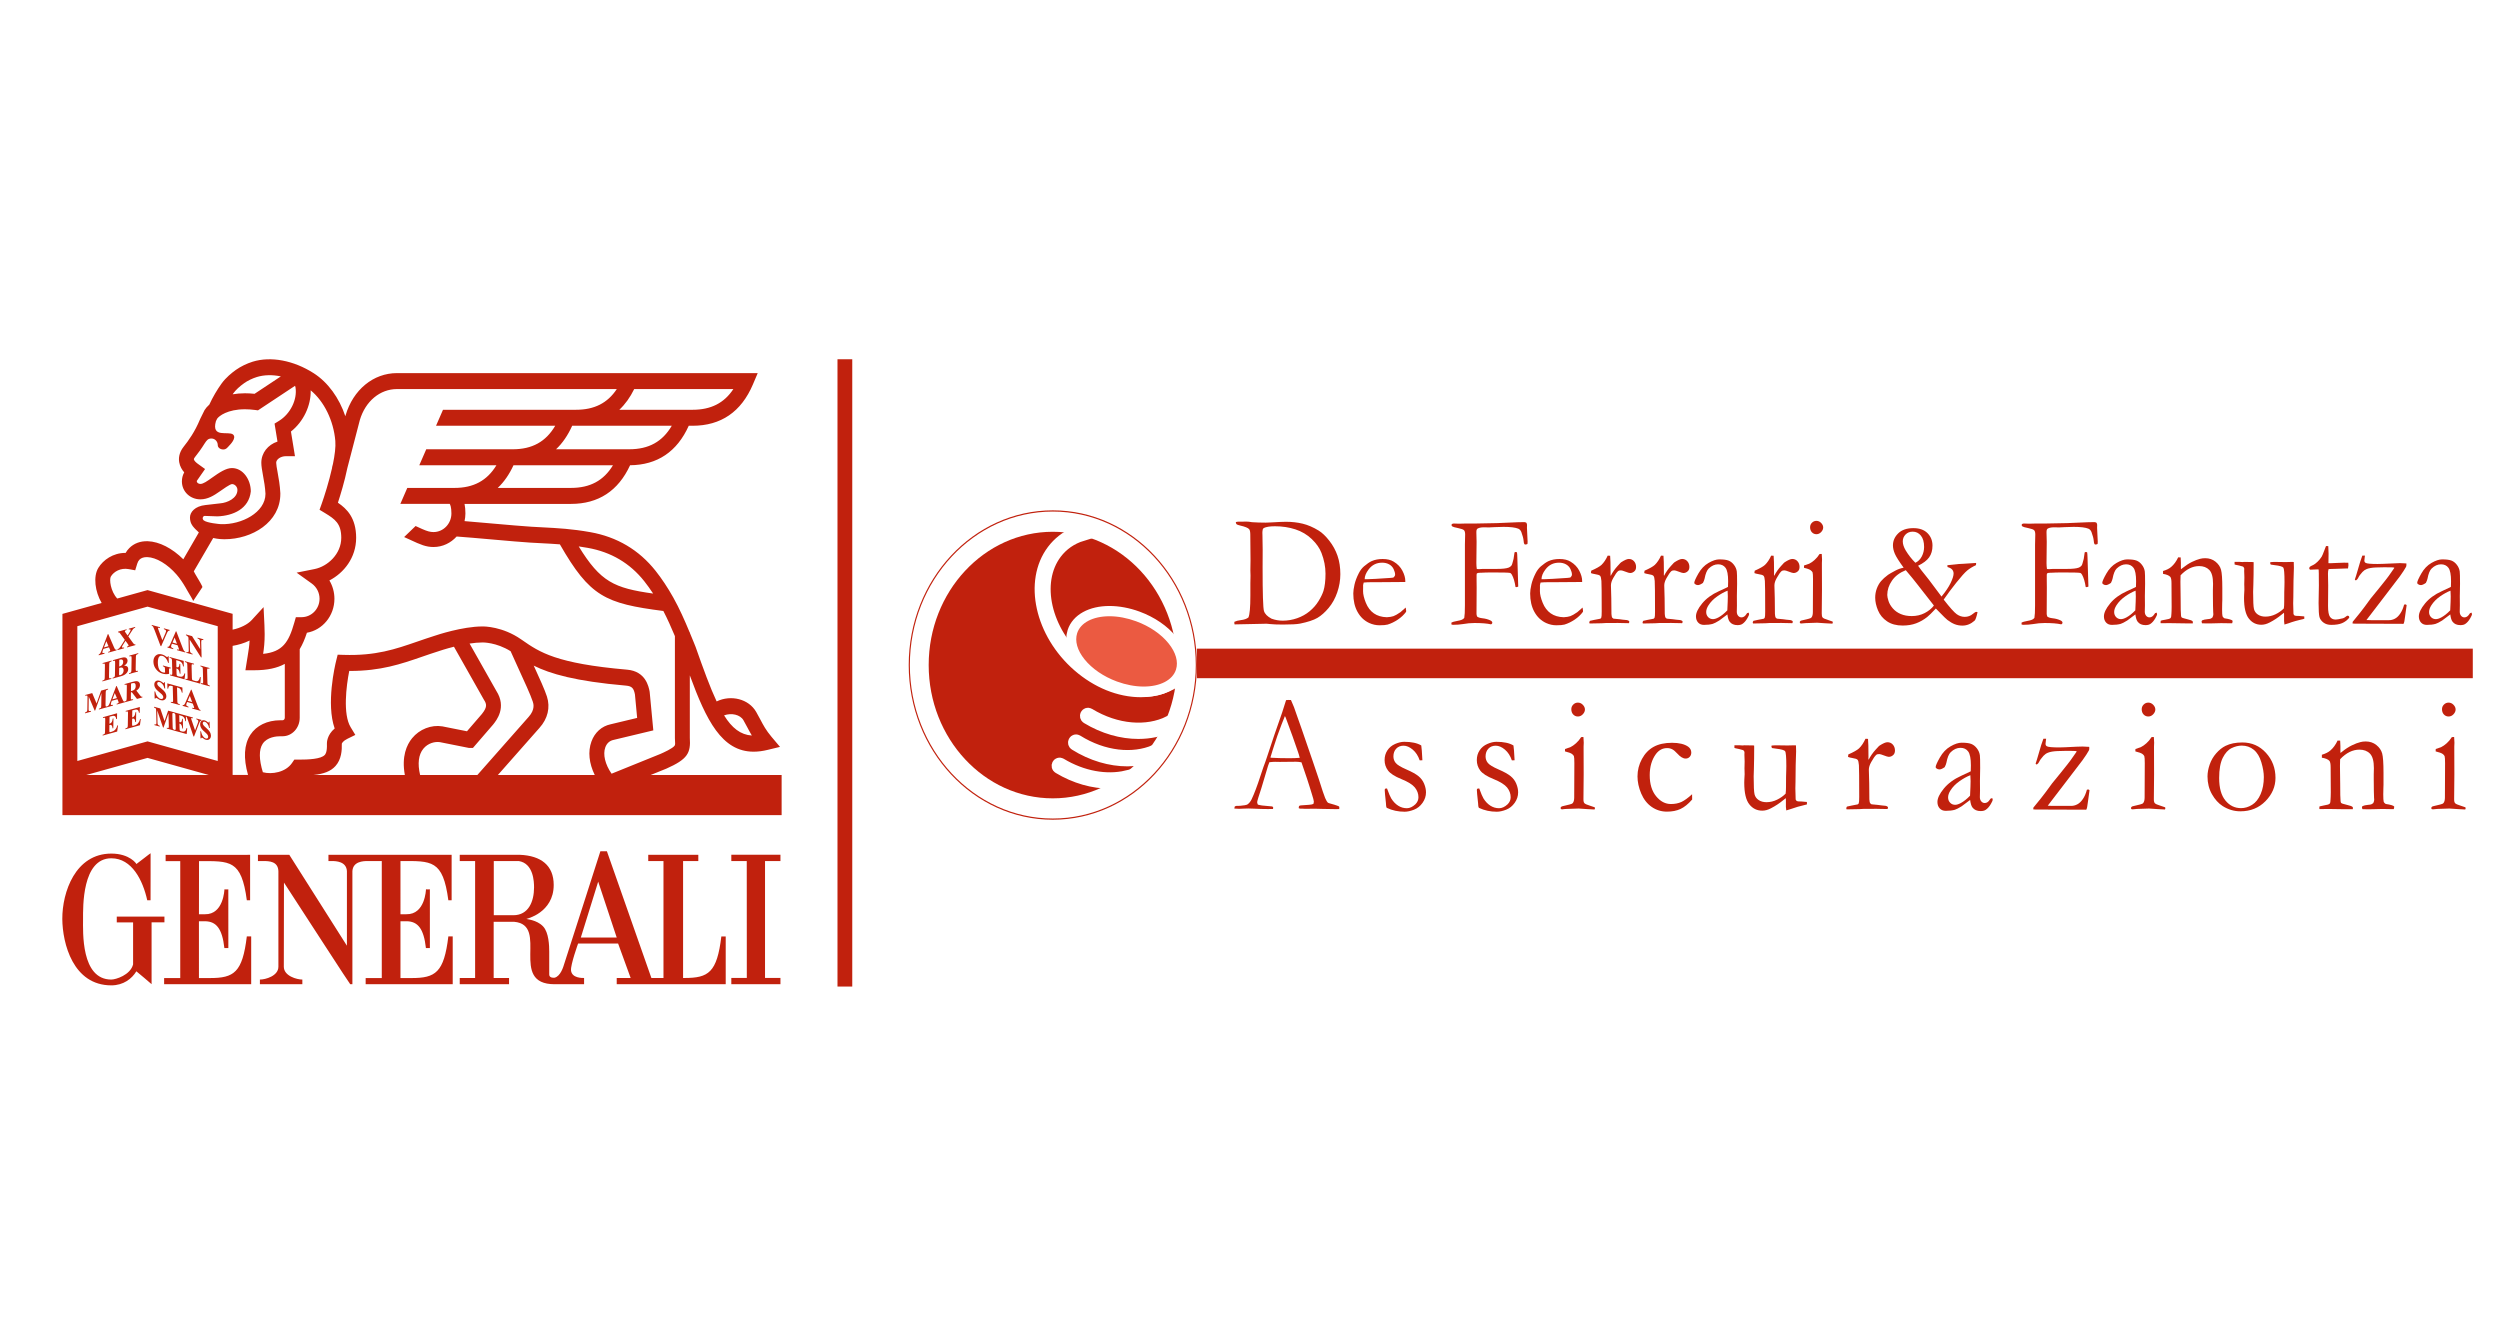 <!-- Generator: Adobe Illustrator 24.0.1, SVG Export Plug-In  -->
<svg version="1.1" xmlns="http://www.w3.org/2000/svg" xmlns:xlink="http://www.w3.org/1999/xlink" x="0px" y="0px"
	 width="169.226px" height="90.37px" viewBox="0 0 169.226 90.37" style="enable-background:new 0 0 169.226 90.37;"
	 xml:space="preserve">
<style type="text/css">
	.st0{fill:#FFFFFF;}
	.st1{fill:none;stroke:#C1210D;stroke-miterlimit:10;}
	.st2{fill:#C1210D;}
	.st3{fill:none;stroke:#C1210D;stroke-width:2;stroke-miterlimit:10;}
	.st4{fill:none;stroke:#FFFFFF;stroke-width:0.82;stroke-miterlimit:10;}
	.st5{fill:#EB5A41;}
</style>
<defs>
</defs>
<rect class="st0" width="169.226" height="90.37"/>
<g>
	<line class="st1" x1="57.19" y1="24.318" x2="57.19" y2="66.78"/>
	<path class="st2" d="M83.559,42.089c0.122-0.057,0.263-0.094,0.424-0.111c0.232-0.028,0.407-0.088,0.522-0.18
		c0.089-0.194,0.133-0.689,0.133-1.483v-0.837l0.01-0.503l-0.01-0.371l0.01-0.683L84.633,36.2c0-0.194-0.026-0.321-0.079-0.381
		c-0.076-0.088-0.276-0.17-0.601-0.244c-0.134-0.031-0.217-0.061-0.247-0.087c-0.029-0.027-0.048-0.077-0.054-0.151
		c0.076-0.017,0.128-0.027,0.158-0.027h0.35l0.182-0.005c0.122,0,0.257,0.014,0.404,0.042c0.302,0.021,0.613,0.031,0.931,0.031
		c0.092,0,0.224-0.005,0.394-0.016c0.454-0.028,0.778-0.042,0.976-0.042c0.397,0,0.773,0.042,1.126,0.127
		c0.353,0.085,0.717,0.241,1.091,0.47c0.234,0.145,0.473,0.373,0.717,0.685c0.245,0.313,0.431,0.653,0.557,1.021
		c0.127,0.369,0.19,0.784,0.19,1.246c0,0.413-0.07,0.823-0.209,1.228c-0.14,0.406-0.334,0.758-0.584,1.056
		c-0.25,0.298-0.503,0.522-0.759,0.672c-0.256,0.15-0.647,0.279-1.173,0.388c-0.217,0.042-0.606,0.064-1.168,0.064
		c-0.371,0-0.673-0.012-0.906-0.037c-0.092-0.014-0.191-0.021-0.296-0.021c-0.017,0-0.034,0.001-0.054,0.005l-2.01,0.042
		l-0.01-0.042c-0.006-0.018-0.01-0.037-0.01-0.058L83.559,42.089z M86.067,41.877c0.25,0.092,0.503,0.137,0.759,0.137
		c0.331,0,0.657-0.055,0.976-0.166c0.318-0.111,0.6-0.268,0.845-0.471c0.245-0.202,0.447-0.432,0.604-0.688
		c0.158-0.256,0.269-0.486,0.335-0.691c0.092-0.3,0.138-0.689,0.138-1.169c0-0.458-0.09-0.924-0.271-1.396
		c-0.125-0.328-0.344-0.641-0.657-0.942c-0.314-0.3-0.685-0.52-1.112-0.659c-0.427-0.139-0.889-0.209-1.385-0.209
		c-0.342,0-0.595,0.041-0.759,0.122c-0.02,0.021-0.04,0.046-0.059,0.074c-0.02,0.089-0.03,0.17-0.03,0.243
		c0,0.046,0.002,0.101,0.005,0.164c0.01,0.409,0.015,0.737,0.015,0.984l-0.005,1.201c0,1.764,0.031,2.746,0.092,2.945
		C85.617,41.555,85.788,41.728,86.067,41.877"/>
	<path class="st2" d="M95.125,39.395l-1.977,0.015h-0.375c-0.151,0-0.305,0.008-0.463,0.022c-0.029,0.105-0.044,0.178-0.044,0.217
		l0.004,0.053v0.053l-0.004,0.259c0,0.215,0.063,0.479,0.189,0.791c0.127,0.312,0.308,0.55,0.543,0.714
		c0.234,0.164,0.528,0.252,0.879,0.262c0.187-0.01,0.337-0.036,0.448-0.074c0.112-0.039,0.269-0.129,0.474-0.27l0.354-0.312
		l0.03,0.211c0,0.025-0.002,0.051-0.005,0.079c-0.148,0.201-0.335,0.377-0.562,0.529c-0.226,0.151-0.457,0.263-0.69,0.334
		c-0.111,0.031-0.296,0.047-0.552,0.047c-0.233,0-0.463-0.051-0.69-0.154c-0.335-0.155-0.599-0.404-0.79-0.748
		c-0.193-0.344-0.289-0.761-0.289-1.251c0-0.155,0.027-0.355,0.081-0.598c0.055-0.243,0.152-0.503,0.294-0.778
		c0.095-0.187,0.211-0.34,0.35-0.46c0.197-0.169,0.37-0.287,0.518-0.354c0.213-0.095,0.461-0.143,0.744-0.143
		c0.306,0,0.555,0.06,0.749,0.18c0.263,0.159,0.459,0.363,0.589,0.614c0.13,0.25,0.195,0.479,0.195,0.687V39.395z M92.375,39.205
		h0.231c0.168,0,0.668-0.028,1.498-0.085c0.132-0.007,0.212-0.021,0.242-0.042c0.059-0.066,0.089-0.127,0.089-0.18
		c0-0.109-0.033-0.233-0.099-0.373c-0.066-0.14-0.167-0.247-0.303-0.323c-0.136-0.076-0.295-0.114-0.476-0.114
		c-0.381,0-0.687,0.153-0.917,0.46C92.464,38.781,92.375,39,92.375,39.205"/>
	<path class="st2" d="M98.245,42.269l0.005-0.129c0.072-0.038,0.192-0.072,0.36-0.102c0.168-0.029,0.285-0.06,0.348-0.09
		c0.064-0.03,0.117-0.07,0.159-0.12c0.029-0.155,0.044-0.436,0.044-0.842v-4.12l0.015-0.683c0-0.141-0.025-0.239-0.076-0.291
		c-0.051-0.053-0.185-0.101-0.403-0.146c-0.217-0.044-0.345-0.08-0.383-0.108c-0.039-0.029-0.059-0.059-0.059-0.09
		c0-0.018,0.004-0.04,0.015-0.069c0.043-0.028,0.087-0.042,0.133-0.042c0.049,0,0.149,0.003,0.301,0.01h0.138
		c0.045,0,0.175-0.003,0.389-0.01h0.685l1.414-0.027l1.498-0.064h0.133l0.212-0.005c0.059,0,0.111,0.018,0.157,0.053
		c0.02,0.056,0.032,0.097,0.035,0.121l-0.005,0.212l0.045,0.947c0,0.039-0.003,0.088-0.01,0.148c-0.052,0.025-0.1,0.037-0.143,0.037
		c-0.03,0-0.053-0.011-0.069-0.032c-0.026-0.038-0.042-0.113-0.049-0.222c-0.013-0.151-0.064-0.347-0.152-0.587
		c-0.043-0.112-0.113-0.19-0.211-0.232c-0.197-0.081-0.529-0.122-0.994-0.122c-0.22,0-0.425,0.006-0.615,0.018
		c-0.19,0.012-0.307,0.018-0.35,0.018l-0.384-0.005c-0.157,0-0.287,0.025-0.389,0.074c-0.069,0.031-0.103,0.107-0.103,0.228v0.079
		c0.01,0.18,0.015,0.379,0.015,0.598l-0.015,1.439c0,0.142,0.01,0.276,0.029,0.403l0.143,0.01l0.275-0.016h0.94
		c0.377,0,0.639-0.029,0.787-0.085c0.099-0.039,0.172-0.097,0.222-0.175c0.016-0.025,0.057-0.163,0.122-0.418l0.064-0.439
		c0.039-0.021,0.069-0.031,0.089-0.031c0.016,0,0.043,0.008,0.078,0.026c0.013,0.081,0.022,0.205,0.025,0.371l0.059,1.947
		c-0.056,0.025-0.099,0.038-0.129,0.038l-0.054-0.011c-0.052-0.353-0.134-0.629-0.246-0.831c-0.039-0.07-0.084-0.111-0.133-0.122
		c-0.086-0.02-0.476-0.031-1.173-0.031c-0.217,0-0.366,0.001-0.448,0.005c-0.197,0.011-0.315,0.016-0.355,0.016h-0.049
		c-0.099,0-0.169,0.014-0.212,0.042c-0.013,0.042-0.02,0.073-0.02,0.09v0.365c0,0.042,0.002,0.219,0.005,0.529l-0.01,1.751
		c0,0.049,0.013,0.111,0.039,0.185c0.069,0.06,0.195,0.1,0.377,0.12c0.182,0.019,0.354,0.066,0.515,0.14
		c0.092,0.046,0.138,0.096,0.138,0.153c0,0.025-0.006,0.048-0.02,0.068c-0.013,0.022-0.036,0.038-0.069,0.048
		c-0.269-0.06-0.641-0.09-1.117-0.09c-0.252,0-0.52,0.025-0.802,0.075c-0.193,0.032-0.415,0.048-0.664,0.048L98.245,42.269z"/>
	<path class="st2" d="M107.095,39.395l-1.976,0.015h-0.375c-0.15,0-0.305,0.008-0.463,0.022c-0.029,0.105-0.044,0.178-0.044,0.217
		l0.004,0.053v0.053l-0.004,0.259c0,0.215,0.063,0.479,0.189,0.791c0.127,0.312,0.308,0.55,0.543,0.714
		c0.235,0.164,0.528,0.252,0.88,0.262c0.187-0.01,0.336-0.036,0.448-0.074c0.111-0.039,0.269-0.129,0.473-0.27l0.355-0.312
		l0.029,0.211c0,0.025-0.002,0.051-0.005,0.079c-0.148,0.201-0.335,0.377-0.561,0.529c-0.227,0.151-0.457,0.263-0.69,0.334
		c-0.111,0.031-0.296,0.047-0.552,0.047c-0.234,0-0.464-0.051-0.69-0.154c-0.335-0.155-0.599-0.404-0.79-0.748
		c-0.192-0.344-0.289-0.761-0.289-1.251c0-0.155,0.027-0.355,0.082-0.598c0.054-0.243,0.152-0.503,0.293-0.778
		c0.096-0.187,0.212-0.34,0.35-0.46c0.197-0.169,0.37-0.287,0.518-0.354c0.213-0.095,0.461-0.143,0.744-0.143
		c0.306,0,0.555,0.06,0.749,0.18c0.263,0.159,0.459,0.363,0.589,0.614c0.129,0.25,0.194,0.479,0.194,0.687V39.395z M104.346,39.205
		h0.232c0.167,0,0.667-0.028,1.498-0.085c0.131-0.007,0.211-0.021,0.241-0.042c0.059-0.066,0.089-0.127,0.089-0.18
		c0-0.109-0.032-0.233-0.098-0.373c-0.066-0.14-0.168-0.247-0.303-0.323c-0.137-0.076-0.295-0.114-0.476-0.114
		c-0.381,0-0.687,0.153-0.917,0.46C104.434,38.781,104.346,39,104.346,39.205"/>
	<path class="st2" d="M107.598,42.205l-0.02-0.069c0-0.025,0.015-0.062,0.045-0.111l0.29-0.064l0.409-0.079
		c0.033-0.018,0.056-0.042,0.069-0.074c0.02-0.045,0.029-0.181,0.029-0.407c0-1.197-0.006-1.888-0.02-2.073
		c-0.013-0.185-0.043-0.302-0.089-0.351c-0.047-0.049-0.164-0.088-0.355-0.116c-0.112-0.018-0.201-0.04-0.266-0.068l0.02-0.162
		c0.345-0.152,0.576-0.282,0.695-0.392c0.164-0.159,0.304-0.368,0.419-0.626l0.167,0.005c0.02,0.176,0.03,0.568,0.03,1.175
		l-0.004,0.09c0,0.021,0.003,0.055,0.01,0.101c0.125-0.243,0.281-0.468,0.468-0.672l0.113-0.122c0.046-0.056,0.09-0.101,0.133-0.132
		c0.23-0.148,0.401-0.222,0.512-0.222c0.145,0,0.263,0.052,0.355,0.156c0.092,0.105,0.138,0.232,0.138,0.384
		c0,0.12-0.032,0.213-0.099,0.28c-0.089,0.089-0.19,0.132-0.305,0.132c-0.053,0-0.157-0.029-0.311-0.09
		c-0.154-0.06-0.256-0.09-0.306-0.09c-0.092,0-0.156,0.016-0.192,0.047c-0.092,0.078-0.204,0.237-0.335,0.476
		c-0.103,0.181-0.153,0.346-0.153,0.498l0.024,0.875l0.01,1.05c0.01,0.12,0.023,0.198,0.039,0.233
		c0.013,0.025,0.046,0.055,0.098,0.09c0.355,0.031,0.566,0.055,0.631,0.069c0.046,0.003,0.08,0.007,0.103,0.01
		c0.141,0.003,0.24,0.025,0.296,0.064c0.029,0.018,0.044,0.044,0.044,0.079c0,0.021-0.013,0.049-0.039,0.085l-0.547-0.011
		l-0.208-0.005l-0.3,0.005h-0.503l-0.271,0.016L107.598,42.205z"/>
	<path class="st2" d="M111.206,42.205l-0.02-0.069c0-0.025,0.015-0.062,0.045-0.111l0.29-0.064l0.41-0.079
		c0.032-0.018,0.055-0.042,0.069-0.074c0.02-0.045,0.029-0.181,0.029-0.407c0-1.197-0.006-1.888-0.02-2.073
		c-0.013-0.185-0.043-0.302-0.089-0.351c-0.046-0.049-0.164-0.088-0.355-0.116c-0.111-0.018-0.201-0.04-0.266-0.068l0.02-0.162
		c0.345-0.152,0.576-0.282,0.695-0.392c0.164-0.159,0.304-0.368,0.419-0.626l0.168,0.005c0.02,0.176,0.029,0.568,0.029,1.175
		l-0.004,0.09c0,0.021,0.003,0.055,0.01,0.101c0.125-0.243,0.281-0.468,0.468-0.672l0.113-0.122c0.046-0.056,0.09-0.101,0.133-0.132
		c0.23-0.148,0.401-0.222,0.512-0.222c0.145,0,0.263,0.052,0.355,0.156c0.092,0.105,0.138,0.232,0.138,0.384
		c0,0.12-0.032,0.213-0.099,0.28c-0.089,0.089-0.19,0.132-0.305,0.132c-0.053,0-0.157-0.029-0.311-0.09
		c-0.154-0.06-0.256-0.09-0.306-0.09c-0.092,0-0.156,0.016-0.192,0.047c-0.092,0.078-0.204,0.237-0.335,0.476
		c-0.103,0.181-0.153,0.346-0.153,0.498l0.024,0.875l0.01,1.05c0.01,0.12,0.023,0.198,0.039,0.233
		c0.013,0.025,0.046,0.055,0.098,0.09c0.355,0.031,0.566,0.055,0.631,0.069c0.046,0.003,0.08,0.007,0.103,0.01
		c0.141,0.003,0.24,0.025,0.296,0.064c0.029,0.018,0.044,0.044,0.044,0.079c0,0.021-0.013,0.049-0.039,0.085l-0.547-0.011
		l-0.208-0.005l-0.3,0.005h-0.503l-0.271,0.016L111.206,42.205z"/>
	<path class="st2" d="M118.367,41.469c0.02,0.046,0.029,0.079,0.029,0.101c0,0.053-0.039,0.146-0.118,0.28
		c-0.101,0.176-0.215,0.306-0.34,0.386c-0.079,0.053-0.187,0.079-0.325,0.079c-0.236,0-0.414-0.077-0.532-0.233
		c-0.073-0.092-0.124-0.256-0.153-0.492l-0.552,0.413c-0.194,0.12-0.342,0.196-0.443,0.227c-0.164,0.046-0.362,0.069-0.591,0.069
		c-0.168,0-0.3-0.054-0.397-0.161c-0.097-0.108-0.145-0.246-0.145-0.415c0-0.243,0.139-0.535,0.417-0.873
		c0.278-0.339,0.657-0.616,1.134-0.831c0.336-0.152,0.542-0.248,0.617-0.291c0.007-0.116,0.01-0.243,0.01-0.381
		c0-0.448-0.059-0.752-0.175-0.91c-0.117-0.159-0.285-0.238-0.502-0.238c-0.227,0-0.44,0.095-0.638,0.285
		c-0.122,0.12-0.214,0.346-0.277,0.678c-0.02,0.092-0.057,0.19-0.113,0.296c-0.141,0.099-0.255,0.148-0.34,0.148
		c-0.073,0-0.138-0.023-0.197-0.069c-0.033-0.025-0.05-0.053-0.05-0.085c0-0.091,0.091-0.299,0.274-0.622
		c0.182-0.322,0.412-0.564,0.69-0.724c0.278-0.161,0.52-0.241,0.727-0.241c0.283,0,0.493,0.027,0.631,0.082
		c0.138,0.055,0.26,0.15,0.365,0.289c0.105,0.137,0.169,0.287,0.192,0.449c0.013,0.078,0.02,0.355,0.02,0.831l-0.015,0.842
		l0.004,0.613c0,0.081-0.001,0.15-0.004,0.207c-0.004,0.102-0.005,0.178-0.005,0.227c0,0.117,0.031,0.21,0.094,0.281
		c0.062,0.07,0.136,0.105,0.222,0.105c0.125,0,0.232-0.067,0.32-0.201l0.059-0.085C118.275,41.496,118.311,41.484,118.367,41.469
		 M116.923,41.316c0.023-0.448,0.034-0.764,0.034-0.947c0-0.095-0.005-0.224-0.015-0.386c-0.221,0.085-0.455,0.213-0.702,0.386
		c-0.248,0.173-0.444,0.372-0.589,0.598c-0.105,0.163-0.158,0.316-0.158,0.461c0,0.137,0.044,0.252,0.131,0.344
		c0.087,0.091,0.197,0.137,0.329,0.137c0.103,0,0.226-0.038,0.371-0.116C116.516,41.689,116.715,41.531,116.923,41.316"/>
	<path class="st2" d="M118.663,42.205l-0.02-0.069c0-0.025,0.015-0.062,0.045-0.111l0.29-0.064l0.41-0.079
		c0.032-0.018,0.055-0.042,0.069-0.074c0.02-0.045,0.029-0.181,0.029-0.407c0-1.197-0.006-1.888-0.02-2.073
		c-0.013-0.185-0.043-0.302-0.089-0.351c-0.046-0.049-0.164-0.088-0.355-0.116c-0.111-0.018-0.201-0.04-0.266-0.068l0.02-0.162
		c0.345-0.152,0.576-0.282,0.695-0.392c0.164-0.159,0.304-0.368,0.419-0.626l0.168,0.005c0.02,0.176,0.029,0.568,0.029,1.175
		l-0.004,0.09c0,0.021,0.003,0.055,0.01,0.101c0.125-0.243,0.281-0.468,0.468-0.672l0.113-0.122c0.046-0.056,0.09-0.101,0.133-0.132
		c0.23-0.148,0.401-0.222,0.512-0.222c0.145,0,0.263,0.052,0.355,0.156c0.092,0.105,0.138,0.232,0.138,0.384
		c0,0.12-0.032,0.213-0.099,0.28c-0.089,0.089-0.19,0.132-0.305,0.132c-0.053,0-0.157-0.029-0.311-0.09
		c-0.154-0.06-0.256-0.09-0.306-0.09c-0.092,0-0.156,0.016-0.192,0.047c-0.092,0.078-0.204,0.237-0.335,0.476
		c-0.103,0.181-0.153,0.346-0.153,0.498l0.024,0.875l0.01,1.05c0.01,0.12,0.023,0.198,0.039,0.233
		c0.013,0.025,0.046,0.055,0.098,0.09c0.355,0.031,0.566,0.055,0.631,0.069c0.046,0.003,0.08,0.007,0.103,0.01
		c0.141,0.003,0.24,0.025,0.296,0.064c0.029,0.018,0.044,0.044,0.044,0.079c0,0.021-0.013,0.049-0.039,0.085l-0.547-0.011
		l-0.208-0.005l-0.3,0.005h-0.503l-0.271,0.016L118.663,42.205z"/>
	<path class="st2" d="M122.112,38.433l0.005-0.157c0.213-0.067,0.329-0.106,0.345-0.116c0.118-0.057,0.243-0.144,0.372-0.261
		c0.13-0.117,0.24-0.248,0.328-0.393c0.04-0.008,0.071-0.011,0.094-0.011l0.059,0.005c0.013,0.169,0.02,0.293,0.02,0.37
		c0,0.018-0.003,0.097-0.01,0.238v0.281l0.005,1.524l-0.015,1.614c-0.003,0.13,0.017,0.221,0.059,0.272
		c0.042,0.051,0.169,0.109,0.379,0.172c0.132,0.04,0.231,0.073,0.296,0.101c0.01,0.025,0.015,0.047,0.015,0.064
		c0,0.021-0.008,0.047-0.025,0.079c-0.128-0.003-0.292-0.012-0.492-0.026c-0.273-0.025-0.454-0.037-0.543-0.037
		c-0.042,0-0.305,0.009-0.789,0.027c-0.098,0.003-0.194,0.012-0.285,0.026c-0.017,0-0.043-0.005-0.079-0.016
		c-0.017-0.025-0.025-0.046-0.025-0.064c0-0.049,0.031-0.088,0.094-0.116c0.013-0.008,0.181-0.048,0.503-0.122
		c0.105-0.021,0.175-0.056,0.208-0.105c0.055-0.074,0.083-0.192,0.083-0.354c0.006-0.271,0.01-1.014,0.01-2.229
		c0-0.243-0.01-0.395-0.03-0.455c-0.017-0.042-0.061-0.09-0.131-0.145C122.493,38.544,122.342,38.489,122.112,38.433
		 M122.526,35.686c0-0.116,0.041-0.217,0.125-0.302c0.084-0.085,0.185-0.127,0.303-0.127c0.122,0,0.228,0.047,0.32,0.142
		c0.092,0.096,0.138,0.198,0.138,0.307c0,0.109-0.047,0.213-0.138,0.31c-0.092,0.096-0.199,0.145-0.32,0.145
		c-0.122,0-0.224-0.044-0.306-0.132C122.567,35.942,122.526,35.828,122.526,35.686"/>
	<path class="st2" d="M128.859,38.427c-0.308-0.423-0.507-0.735-0.594-0.937c-0.087-0.202-0.131-0.393-0.131-0.573
		c0-0.311,0.12-0.583,0.36-0.817c0.24-0.233,0.582-0.35,1.025-0.35c0.411,0,0.729,0.114,0.954,0.339
		c0.225,0.226,0.338,0.507,0.338,0.843c0,0.319-0.076,0.583-0.227,0.795c-0.151,0.212-0.401,0.401-0.749,0.568
		c0.115,0.172,0.299,0.412,0.552,0.719c0.085,0.102,0.15,0.183,0.192,0.243l0.842,1.125c0.28-0.338,0.486-0.645,0.619-0.921
		c0.133-0.277,0.199-0.489,0.199-0.637c0-0.102-0.031-0.189-0.091-0.264c-0.061-0.074-0.165-0.132-0.313-0.174
		c-0.014-0.036-0.02-0.062-0.02-0.079l0.01-0.048l0.566-0.058c0.115-0.018,0.278-0.03,0.489-0.037
		c0.21-0.008,0.503-0.027,0.877-0.058l0.01,0.063c0,0.021-0.006,0.051-0.019,0.09c-0.231,0.106-0.427,0.226-0.59,0.362
		c-0.162,0.135-0.408,0.41-0.739,0.824c-0.33,0.414-0.613,0.795-0.85,1.143c0.418,0.535,0.711,0.864,0.88,0.985
		s0.35,0.183,0.545,0.183c0.213,0,0.399-0.069,0.557-0.207c0.105-0.088,0.181-0.132,0.227-0.132c0.016,0,0.045,0.007,0.083,0.021
		c-0.072,0.332-0.14,0.524-0.202,0.577c-0.25,0.222-0.524,0.333-0.823,0.333c-0.184,0-0.355-0.031-0.515-0.092
		c-0.159-0.062-0.324-0.158-0.495-0.288c-0.099-0.078-0.264-0.239-0.498-0.482c-0.148-0.155-0.245-0.253-0.29-0.295
		c-0.263,0.282-0.458,0.475-0.587,0.577c-0.227,0.18-0.474,0.321-0.741,0.423c-0.268,0.102-0.574,0.153-0.919,0.153
		c-0.424,0-0.776-0.095-1.057-0.286c-0.281-0.19-0.484-0.436-0.611-0.739c-0.127-0.303-0.19-0.592-0.19-0.867
		c0-0.211,0.036-0.414,0.108-0.61c0.073-0.196,0.168-0.363,0.286-0.502c0.118-0.139,0.278-0.282,0.478-0.431
		c0.069-0.049,0.238-0.146,0.508-0.291C128.48,38.529,128.662,38.465,128.859,38.427 M130.904,40.994l-0.039-0.058l-0.015-0.021
		l-1.099-1.405c-0.135-0.18-0.385-0.484-0.749-0.914c-0.411,0.166-0.722,0.401-0.934,0.708c-0.212,0.306-0.318,0.63-0.318,0.972
		c0,0.095,0.027,0.228,0.082,0.401c0.054,0.172,0.152,0.341,0.294,0.505c0.141,0.163,0.32,0.291,0.537,0.383
		c0.217,0.092,0.465,0.137,0.744,0.137c0.322,0,0.613-0.068,0.875-0.203C130.542,41.363,130.75,41.195,130.904,40.994
		 M129.652,38.094c0.184-0.085,0.329-0.228,0.434-0.428c0.105-0.202,0.157-0.415,0.157-0.641c0-0.335-0.072-0.592-0.217-0.769
		c-0.145-0.178-0.329-0.268-0.552-0.268c-0.2,0-0.363,0.065-0.487,0.194c-0.125,0.129-0.187,0.283-0.187,0.463
		c0,0.187,0.066,0.392,0.197,0.613C129.184,37.568,129.403,37.847,129.652,38.094"/>
	<path class="st2" d="M136.838,42.269l0.005-0.129c0.072-0.038,0.192-0.072,0.36-0.102c0.168-0.029,0.285-0.06,0.348-0.09
		c0.064-0.03,0.117-0.07,0.159-0.12c0.029-0.155,0.044-0.436,0.044-0.842v-4.12l0.015-0.683c0-0.141-0.025-0.239-0.077-0.291
		c-0.05-0.053-0.185-0.101-0.402-0.146c-0.217-0.044-0.345-0.08-0.383-0.108c-0.039-0.029-0.059-0.059-0.059-0.09
		c0-0.018,0.005-0.04,0.015-0.069c0.042-0.028,0.087-0.042,0.133-0.042c0.049,0,0.149,0.003,0.301,0.01h0.138
		c0.046,0,0.176-0.003,0.389-0.01h0.685l1.414-0.027l1.498-0.064h0.133l0.212-0.005c0.059,0,0.111,0.018,0.157,0.053
		c0.02,0.056,0.032,0.097,0.035,0.121l-0.005,0.212l0.045,0.947c0,0.039-0.004,0.088-0.01,0.148c-0.053,0.025-0.1,0.037-0.143,0.037
		c-0.03,0-0.053-0.011-0.069-0.032c-0.026-0.038-0.042-0.113-0.049-0.222c-0.013-0.151-0.064-0.347-0.152-0.587
		c-0.043-0.112-0.113-0.19-0.211-0.232c-0.197-0.081-0.529-0.122-0.994-0.122c-0.22,0-0.425,0.006-0.615,0.018
		c-0.19,0.012-0.306,0.018-0.349,0.018l-0.384-0.005c-0.157,0-0.287,0.025-0.389,0.074c-0.069,0.031-0.103,0.107-0.103,0.228v0.079
		c0.01,0.18,0.015,0.379,0.015,0.598l-0.015,1.439c0,0.142,0.01,0.276,0.029,0.403l0.143,0.01l0.275-0.016h0.94
		c0.376,0,0.639-0.029,0.787-0.085c0.098-0.039,0.172-0.097,0.221-0.175c0.017-0.025,0.057-0.163,0.124-0.418l0.064-0.439
		c0.039-0.021,0.069-0.031,0.089-0.031c0.017,0,0.043,0.008,0.079,0.026c0.013,0.081,0.021,0.205,0.025,0.371l0.059,1.947
		c-0.056,0.025-0.099,0.038-0.129,0.038l-0.054-0.011c-0.053-0.353-0.135-0.629-0.247-0.831c-0.039-0.07-0.083-0.111-0.132-0.122
		c-0.086-0.02-0.476-0.031-1.173-0.031c-0.217,0-0.366,0.001-0.448,0.005c-0.197,0.011-0.315,0.016-0.355,0.016h-0.049
		c-0.099,0-0.169,0.014-0.212,0.042c-0.013,0.042-0.02,0.073-0.02,0.09v0.365c0,0.042,0.001,0.219,0.005,0.529l-0.01,1.751
		c0,0.049,0.013,0.111,0.039,0.185c0.069,0.06,0.195,0.1,0.377,0.12c0.182,0.019,0.354,0.066,0.515,0.14
		c0.092,0.046,0.138,0.096,0.138,0.153c0,0.025-0.007,0.048-0.02,0.068c-0.013,0.022-0.036,0.038-0.069,0.048
		c-0.269-0.06-0.641-0.09-1.117-0.09c-0.252,0-0.52,0.025-0.802,0.075c-0.194,0.032-0.415,0.048-0.664,0.048L136.838,42.269z"/>
	<path class="st2" d="M145.984,41.469c0.02,0.046,0.029,0.079,0.029,0.101c0,0.053-0.039,0.146-0.118,0.28
		c-0.102,0.176-0.215,0.306-0.34,0.386c-0.078,0.053-0.187,0.079-0.325,0.079c-0.237,0-0.414-0.077-0.532-0.233
		c-0.073-0.092-0.124-0.256-0.154-0.492l-0.552,0.413c-0.194,0.12-0.342,0.196-0.443,0.227c-0.164,0.046-0.362,0.069-0.592,0.069
		c-0.168,0-0.3-0.054-0.397-0.161c-0.097-0.108-0.145-0.246-0.145-0.415c0-0.243,0.139-0.535,0.417-0.873
		c0.278-0.339,0.657-0.616,1.134-0.831c0.336-0.152,0.542-0.248,0.617-0.291c0.007-0.116,0.01-0.243,0.01-0.381
		c0-0.448-0.059-0.752-0.175-0.91c-0.118-0.159-0.285-0.238-0.502-0.238c-0.227,0-0.44,0.095-0.638,0.285
		c-0.122,0.12-0.214,0.346-0.276,0.678c-0.02,0.092-0.058,0.19-0.113,0.296c-0.141,0.099-0.255,0.148-0.34,0.148
		c-0.073,0-0.138-0.023-0.197-0.069c-0.033-0.025-0.049-0.053-0.049-0.085c0-0.091,0.091-0.299,0.274-0.622
		c0.182-0.322,0.411-0.564,0.69-0.724c0.278-0.161,0.52-0.241,0.727-0.241c0.282,0,0.493,0.027,0.631,0.082
		c0.138,0.055,0.26,0.15,0.365,0.289c0.105,0.137,0.169,0.287,0.192,0.449c0.013,0.078,0.02,0.355,0.02,0.831l-0.015,0.842
		l0.005,0.613c0,0.081-0.001,0.15-0.005,0.207c-0.003,0.102-0.005,0.178-0.005,0.227c0,0.117,0.031,0.21,0.094,0.281
		c0.062,0.07,0.137,0.105,0.222,0.105c0.125,0,0.232-0.067,0.321-0.201l0.059-0.085C145.891,41.496,145.928,41.484,145.984,41.469
		 M144.54,41.316c0.023-0.448,0.034-0.764,0.034-0.947c0-0.095-0.005-0.224-0.015-0.386c-0.221,0.085-0.455,0.213-0.703,0.386
		c-0.247,0.173-0.443,0.372-0.589,0.598c-0.105,0.163-0.158,0.316-0.158,0.461c0,0.137,0.044,0.252,0.131,0.344
		c0.088,0.091,0.197,0.137,0.329,0.137c0.102,0,0.226-0.038,0.371-0.116C144.132,41.689,144.331,41.531,144.54,41.316"/>
	<path class="st2" d="M146.264,42.014c0.082-0.025,0.177-0.046,0.286-0.063c0.207-0.032,0.331-0.069,0.372-0.111
		c0.041-0.042,0.062-0.139,0.062-0.291l0.01-0.189c0.003-0.07,0.005-0.16,0.005-0.269l-0.01-1.619c0-0.217-0.027-0.358-0.079-0.421
		c-0.089-0.099-0.254-0.168-0.493-0.206v-0.194c0.24-0.071,0.424-0.163,0.552-0.276c0.187-0.159,0.345-0.375,0.473-0.648
		l0.168,0.005c0.01,0.166,0.015,0.285,0.015,0.356v0.35l0.005,0.096c0.039-0.028,0.085-0.064,0.138-0.106
		c0.197-0.159,0.399-0.29,0.606-0.391c0.207-0.101,0.39-0.17,0.552-0.21c0.102-0.028,0.217-0.042,0.345-0.042
		c0.269,0,0.501,0.078,0.695,0.233c0.194,0.156,0.319,0.339,0.376,0.548c0.058,0.21,0.087,0.628,0.087,1.253v0.8
		c0,0.021-0.003,0.092-0.008,0.211c-0.004,0.12-0.007,0.258-0.007,0.414c0,0.247,0.01,0.404,0.029,0.471
		c0.017,0.046,0.059,0.092,0.128,0.138c0.315,0.046,0.499,0.101,0.552,0.164v0.042c0,0.035-0.01,0.079-0.029,0.132H151l-0.65-0.01
		l-0.641,0.016c-0.236,0.007-0.455,0.005-0.655-0.006l-0.029-0.111c0-0.021,0.011-0.05,0.034-0.085
		c0.089-0.042,0.213-0.07,0.375-0.085c0.096-0.007,0.161-0.018,0.197-0.031c0.036-0.014,0.08-0.042,0.132-0.085
		c0.039-0.085,0.059-0.156,0.059-0.212c0-0.025-0.003-0.075-0.01-0.149c-0.01-0.162-0.017-0.566-0.02-1.213v-0.275l0.01-0.425
		c0-0.455-0.085-0.77-0.256-0.943c-0.171-0.173-0.399-0.259-0.685-0.259c-0.22,0-0.436,0.052-0.646,0.156
		c-0.21,0.104-0.414,0.26-0.611,0.468c-0.006,0.169-0.01,0.314-0.01,0.434l0.015,1.169c0,0.611,0.008,0.984,0.025,1.122
		c0.006,0.057,0.018,0.095,0.034,0.116c0.027,0.028,0.079,0.051,0.158,0.069c0.078,0.018,0.17,0.042,0.273,0.074
		c0.103,0.032,0.172,0.051,0.204,0.058c0.066,0.018,0.11,0.053,0.133,0.106l-0.005,0.106h-0.517l-1.065-0.016
		c-0.246,0.003-0.402,0.005-0.468,0.005h-0.124l-0.01-0.068C146.25,42.096,146.254,42.06,146.264,42.014"/>
	<path class="st2" d="M151.259,38.035h0.368l0.162,0.011l0.128-0.011c0.337,0,0.547,0.003,0.628,0.011l0.005,0.101
		c0,0.497-0.006,0.979-0.02,1.444c-0.01,0.275-0.015,0.432-0.015,0.47c0,0.622,0.018,1.009,0.057,1.165
		c0.038,0.155,0.127,0.28,0.266,0.373c0.14,0.094,0.309,0.14,0.507,0.14c0.24,0,0.47-0.054,0.689-0.161
		c0.219-0.107,0.406-0.239,0.561-0.394c0.017-0.134,0.024-0.282,0.024-0.444c0-0.525,0.005-0.88,0.015-1.063
		c0.003-0.109,0.005-0.204,0.005-0.286c0-0.572-0.027-0.894-0.079-0.968c-0.053-0.074-0.253-0.13-0.601-0.17
		c-0.115-0.014-0.199-0.026-0.252-0.037c-0.026-0.046-0.039-0.081-0.039-0.106l0.015-0.058c0.085-0.01,0.169-0.016,0.252-0.016
		l0.783,0.011c0.28-0.008,0.427-0.011,0.443-0.011c0.036,0,0.071,0.002,0.104,0.006l0.01,0.386
		c-0.023,0.536-0.036,1.199-0.039,1.989l-0.01,0.428l0.02,0.72c0.03,0.056,0.056,0.09,0.079,0.101
		c0.039,0.017,0.12,0.027,0.241,0.027h0.045c0.042,0,0.164,0.01,0.364,0.031c0.003,0.046,0.005,0.079,0.005,0.101v0.058
		c-0.44,0.103-0.797,0.204-1.069,0.307c-0.109,0.038-0.201,0.067-0.276,0.085c-0.017-0.124-0.025-0.2-0.025-0.228v-0.429
		c0-0.018-0.002-0.065-0.005-0.143c-0.043,0.032-0.092,0.071-0.148,0.117c-0.259,0.215-0.534,0.397-0.823,0.545
		c-0.194,0.102-0.381,0.153-0.562,0.153c-0.345,0-0.626-0.137-0.843-0.413c-0.22-0.275-0.33-0.744-0.33-1.407
		c0-0.035,0.001-0.098,0.005-0.19c0.013-0.17,0.019-0.288,0.019-0.355c0-0.025-0.001-0.102-0.004-0.232
		c-0.004-0.057-0.005-0.106-0.005-0.148c0-0.032,0.001-0.104,0.005-0.215c0.003-0.111,0.004-0.189,0.004-0.235
		c0-0.06-0.001-0.113-0.004-0.159l-0.01-0.28l0.005-0.148c0-0.057-0.027-0.107-0.079-0.154c-0.207-0.06-0.343-0.094-0.406-0.103
		c-0.064-0.008-0.121-0.023-0.17-0.044V38.035z"/>
	<path class="st2" d="M157.449,36.961l0.153,0.006l0.02,0.503l-0.01,0.65c0.062,0.004,0.102,0.005,0.118,0.005
		c0.085,0,0.248-0.007,0.488-0.021c0.154-0.01,0.302-0.016,0.443-0.016c0.066,0,0.164,0.002,0.296,0.005
		c0.006,0.07,0.01,0.127,0.01,0.169c0,0.046-0.01,0.118-0.03,0.217h-0.083l-0.764,0.026l-0.38,0.011l-0.089,0.01
		c-0.027,0.088-0.04,0.19-0.04,0.307l0.015,0.793l-0.01,1.397c0,0.367,0.044,0.61,0.132,0.73c0.086,0.123,0.213,0.185,0.385,0.185
		c0.085,0,0.247-0.028,0.483-0.084c0.073-0.018,0.169-0.076,0.291-0.175h0.044c0.03,0,0.054,0.01,0.072,0.029
		c0.018,0.02,0.027,0.045,0.027,0.077l-0.005,0.037c-0.141,0.166-0.303,0.287-0.485,0.362c-0.182,0.076-0.425,0.114-0.727,0.114
		c-0.214,0-0.39-0.053-0.53-0.159c-0.139-0.105-0.229-0.23-0.268-0.375c-0.039-0.145-0.059-0.46-0.059-0.947l0.02-1.191
		l-0.005-0.571v-0.212c0-0.098-0.003-0.198-0.01-0.296l-0.084-0.005l-0.404,0.016l-0.039,0.005c-0.036,0-0.064-0.008-0.082-0.026
		c-0.018-0.018-0.027-0.039-0.027-0.064c0-0.042,0.012-0.077,0.036-0.103c0.025-0.027,0.1-0.068,0.224-0.124
		c0.086-0.039,0.185-0.112,0.298-0.22s0.21-0.226,0.289-0.357c0.039-0.07,0.096-0.204,0.168-0.402
		C157.382,37.124,157.422,37.021,157.449,36.961"/>
	<path class="st2" d="M159.247,42.205l0.005-0.111c0.391-0.473,0.665-0.818,0.823-1.037l0.394-0.54
		c0.043-0.049,0.228-0.277,0.557-0.682l0.444-0.555c0.095-0.109,0.297-0.39,0.606-0.842c-0.029-0.021-0.064-0.031-0.103-0.031
		l-0.202-0.005c-0.24-0.007-0.552-0.003-0.937,0.01c-0.273,0.011-0.483,0.046-0.631,0.106c-0.108,0.042-0.205,0.109-0.291,0.201
		c-0.134,0.145-0.231,0.28-0.29,0.408c-0.029,0.064-0.077,0.116-0.143,0.159c-0.036-0.003-0.062-0.021-0.079-0.053
		c0.013-0.039,0.043-0.133,0.091-0.283c0.048-0.15,0.088-0.287,0.121-0.41c0.108-0.392,0.206-0.702,0.296-0.931h0.177
		c-0.006,0.046-0.011,0.08-0.015,0.101c-0.017,0.103-0.025,0.181-0.025,0.233c0,0.074,0.03,0.127,0.089,0.159
		c0.082,0.049,0.352,0.074,0.808,0.074c0.108,0,0.236-0.003,0.384-0.01c0.598-0.032,0.976-0.048,1.133-0.048
		c0.062,0,0.206,0.008,0.429,0.021c0.003,0.039,0.004,0.072,0.004,0.101c0,0.06-0.01,0.106-0.029,0.137
		c-0.079,0.148-0.217,0.36-0.414,0.635l-1.005,1.317l-1.257,1.641c0.066,0,0.174,0.003,0.325,0.01h1.188
		c0.138,0.003,0.275-0.029,0.411-0.1c0.136-0.07,0.259-0.189,0.369-0.356s0.195-0.362,0.254-0.587
		c0.026-0.018,0.052-0.027,0.079-0.027c0.039,0,0.07,0.018,0.094,0.053l-0.104,0.751c-0.029,0.282-0.066,0.453-0.108,0.514
		l-2.987-0.011h-0.305C159.346,42.215,159.293,42.212,159.247,42.205"/>
	<path class="st2" d="M167.3,41.469c0.02,0.046,0.029,0.079,0.029,0.101c0,0.053-0.04,0.146-0.118,0.28
		c-0.102,0.176-0.215,0.306-0.339,0.386c-0.079,0.053-0.187,0.079-0.326,0.079c-0.236,0-0.414-0.077-0.532-0.233
		c-0.073-0.092-0.124-0.256-0.153-0.492l-0.552,0.413c-0.194,0.12-0.342,0.196-0.443,0.227c-0.164,0.046-0.362,0.069-0.591,0.069
		c-0.168,0-0.301-0.054-0.397-0.161c-0.097-0.108-0.145-0.246-0.145-0.415c0-0.243,0.139-0.535,0.417-0.873
		c0.278-0.339,0.657-0.616,1.134-0.831c0.336-0.152,0.542-0.248,0.618-0.291c0.006-0.116,0.01-0.243,0.01-0.381
		c0-0.448-0.059-0.752-0.175-0.91c-0.118-0.159-0.285-0.238-0.502-0.238c-0.227,0-0.44,0.095-0.638,0.285
		c-0.122,0.12-0.215,0.346-0.277,0.678c-0.02,0.092-0.057,0.19-0.113,0.296c-0.141,0.099-0.255,0.148-0.34,0.148
		c-0.073,0-0.138-0.023-0.197-0.069c-0.033-0.025-0.049-0.053-0.049-0.085c0-0.091,0.091-0.299,0.274-0.622
		c0.182-0.322,0.412-0.564,0.69-0.724c0.278-0.161,0.52-0.241,0.727-0.241c0.282,0,0.493,0.027,0.631,0.082
		c0.138,0.055,0.26,0.15,0.365,0.289c0.105,0.137,0.169,0.287,0.192,0.449c0.013,0.078,0.02,0.355,0.02,0.831l-0.015,0.842
		l0.005,0.613c0,0.081-0.001,0.15-0.005,0.207c-0.003,0.102-0.004,0.178-0.004,0.227c0,0.117,0.031,0.21,0.093,0.281
		c0.062,0.07,0.137,0.105,0.222,0.105c0.125,0,0.232-0.067,0.321-0.201l0.059-0.085C167.208,41.496,167.244,41.484,167.3,41.469
		 M165.856,41.316c0.023-0.448,0.034-0.764,0.034-0.947c0-0.095-0.005-0.224-0.015-0.386c-0.221,0.085-0.455,0.213-0.703,0.386
		c-0.247,0.173-0.443,0.372-0.589,0.598c-0.105,0.163-0.158,0.316-0.158,0.461c0,0.137,0.044,0.252,0.131,0.344
		c0.087,0.091,0.197,0.137,0.329,0.137c0.103,0,0.226-0.038,0.371-0.116C165.448,41.689,165.648,41.531,165.856,41.316"/>
	<path class="st2" d="M83.581,54.593c0.048-0.029,0.09-0.044,0.128-0.044h0.118c0.024,0,0.064-0.002,0.123-0.005
		c0.263-0.026,0.418-0.051,0.466-0.077c0.119-0.07,0.222-0.191,0.307-0.363c0.178-0.374,0.378-0.904,0.6-1.59
		c0.106-0.327,0.173-0.525,0.2-0.595c0.085-0.22,0.168-0.451,0.246-0.693l0.482-1.447c0.075-0.228,0.256-0.749,0.543-1.563
		c0.071-0.205,0.159-0.481,0.262-0.825l0.151-0.011l0.179,0.005c0.146,0.312,0.276,0.648,0.389,1.007
		c0.061,0.191,0.162,0.475,0.302,0.853l0.778,2.262l0.415,1.227c0.219,0.697,0.362,1.126,0.431,1.285
		c0.068,0.159,0.132,0.265,0.19,0.317c0.017,0.014,0.081,0.036,0.192,0.066c0.111,0.029,0.189,0.052,0.233,0.066
		c0.157,0.048,0.266,0.088,0.328,0.121c0.013,0.04,0.02,0.072,0.02,0.094c0,0.018-0.005,0.046-0.015,0.082
		c-0.11,0.004-0.187,0.005-0.231,0.005c-0.175,0-0.482-0.005-0.923-0.016l-0.512-0.013l-0.62,0.008
		c-0.041,0-0.083-0.002-0.125-0.006s-0.08-0.006-0.11-0.006h-0.113c-0.038-0.003-0.072-0.014-0.103-0.033
		c0-0.051,0.008-0.101,0.025-0.149c0.041-0.021,0.079-0.034,0.113-0.038l0.538-0.038c0.14-0.008,0.246-0.027,0.318-0.061
		c0.02-0.066,0.031-0.116,0.031-0.148c0-0.066-0.045-0.237-0.133-0.513c-0.062-0.184-0.115-0.358-0.162-0.524
		c-0.046-0.166-0.227-0.709-0.545-1.632c-0.14-0.026-0.263-0.038-0.369-0.038l-1.096,0.011l-0.324-0.006
		c-0.116,0-0.244,0.01-0.384,0.028c-0.045,0.11-0.073,0.189-0.087,0.237l-0.452,1.513c-0.192,0.577-0.287,0.894-0.287,0.953
		c0,0.033,0.015,0.088,0.046,0.165c0.072,0.022,0.167,0.042,0.287,0.06l0.697,0.066c0.038,0.033,0.057,0.062,0.057,0.088
		c0,0.018-0.006,0.046-0.016,0.082c-0.154,0.004-0.271,0.005-0.354,0.005c-0.273,0-0.591-0.009-0.954-0.027
		c-0.168-0.008-0.287-0.011-0.359-0.011c-0.072,0-0.196,0.003-0.375,0.011c-0.116,0.008-0.199,0.011-0.251,0.011
		c-0.082,0-0.188-0.005-0.318-0.016v-0.033C83.56,54.672,83.567,54.638,83.581,54.593 M86.026,51.291
		c0.366,0.022,0.783,0.033,1.251,0.033c0.266,0,0.501-0.009,0.702-0.027c-0.034-0.143-0.073-0.276-0.118-0.401
		c-0.222-0.638-0.345-0.99-0.368-1.057l-0.466-1.27l-0.051-0.099c-0.021,0.044-0.096,0.233-0.226,0.566
		c-0.219,0.572-0.376,1.018-0.472,1.337c-0.045,0.143-0.091,0.285-0.138,0.426c-0.048,0.142-0.078,0.24-0.09,0.297
		c-0.012,0.057-0.031,0.115-0.054,0.174L86.026,51.291z"/>
	<path class="st2" d="M93.888,53.372c0.126,0.348,0.222,0.574,0.287,0.676c0.13,0.209,0.285,0.372,0.467,0.488
		c0.181,0.116,0.377,0.173,0.589,0.173c0.195,0,0.388-0.09,0.579-0.269c0.136-0.136,0.205-0.293,0.205-0.473
		c0-0.239-0.08-0.459-0.241-0.661c-0.161-0.198-0.466-0.388-0.915-0.57c-0.449-0.181-0.75-0.375-0.904-0.58
		c-0.154-0.206-0.231-0.44-0.231-0.705c0-0.249,0.063-0.469,0.19-0.66c0.126-0.191,0.301-0.335,0.523-0.432
		c0.222-0.097,0.427-0.146,0.615-0.146c0.243,0,0.461,0.02,0.654,0.061c0.193,0.04,0.36,0.103,0.5,0.187
		c0.027,0.187,0.049,0.462,0.066,0.825l0.01,0.176c-0.044,0.003-0.082,0.005-0.112,0.005h-0.072
		c-0.103-0.304-0.259-0.546-0.469-0.724c-0.21-0.178-0.417-0.267-0.622-0.267c-0.205,0-0.371,0.067-0.497,0.201
		c-0.126,0.134-0.189,0.309-0.189,0.526c0,0.165,0.051,0.312,0.154,0.44c0.103,0.129,0.343,0.275,0.72,0.439
		c0.377,0.164,0.652,0.317,0.825,0.459c0.173,0.142,0.299,0.313,0.382,0.515c0.082,0.202,0.124,0.395,0.124,0.578
		c0,0.254-0.078,0.49-0.233,0.711c-0.156,0.22-0.35,0.375-0.585,0.466c-0.234,0.09-0.443,0.135-0.628,0.135
		c-0.433,0-0.833-0.086-1.199-0.258c-0.034-0.029-0.053-0.085-0.056-0.166c0-0.033-0.003-0.086-0.01-0.159
		c-0.055-0.495-0.082-0.789-0.082-0.88c0-0.044,0.009-0.073,0.026-0.088C93.771,53.379,93.816,53.372,93.888,53.372"/>
	<path class="st2" d="M100.131,53.372c0.126,0.348,0.222,0.574,0.287,0.676c0.129,0.209,0.285,0.372,0.466,0.488
		c0.181,0.116,0.377,0.173,0.589,0.173c0.195,0,0.388-0.09,0.58-0.269c0.136-0.136,0.204-0.293,0.204-0.473
		c0-0.239-0.08-0.459-0.241-0.661c-0.161-0.198-0.466-0.388-0.915-0.57c-0.45-0.181-0.751-0.375-0.905-0.58
		c-0.154-0.206-0.23-0.44-0.23-0.705c0-0.249,0.063-0.469,0.19-0.66c0.126-0.191,0.3-0.335,0.522-0.432
		c0.222-0.097,0.427-0.146,0.615-0.146c0.243,0,0.46,0.02,0.654,0.061c0.193,0.04,0.359,0.103,0.499,0.187
		c0.027,0.187,0.05,0.462,0.067,0.825l0.01,0.176c-0.045,0.003-0.082,0.005-0.113,0.005h-0.072
		c-0.103-0.304-0.259-0.546-0.469-0.724c-0.21-0.178-0.418-0.267-0.623-0.267c-0.205,0-0.371,0.067-0.497,0.201
		c-0.127,0.134-0.19,0.309-0.19,0.526c0,0.165,0.051,0.312,0.154,0.44c0.103,0.129,0.343,0.275,0.72,0.439
		c0.378,0.164,0.652,0.317,0.825,0.459c0.173,0.142,0.3,0.313,0.382,0.515c0.082,0.202,0.123,0.395,0.123,0.578
		c0,0.254-0.078,0.49-0.233,0.711c-0.156,0.22-0.35,0.375-0.584,0.466c-0.234,0.09-0.443,0.135-0.628,0.135
		c-0.434,0-0.834-0.086-1.199-0.258c-0.034-0.029-0.053-0.085-0.056-0.166c0-0.033-0.004-0.086-0.011-0.159
		c-0.055-0.495-0.082-0.789-0.082-0.88c0-0.044,0.009-0.073,0.026-0.088C100.015,53.379,100.059,53.372,100.131,53.372"/>
	<path class="st2" d="M105.933,50.862l0.005-0.162c0.222-0.07,0.342-0.111,0.359-0.122c0.123-0.059,0.252-0.149,0.387-0.27
		c0.135-0.122,0.249-0.258,0.341-0.409c0.041-0.008,0.073-0.011,0.097-0.011l0.062,0.005c0.013,0.176,0.02,0.304,0.02,0.385
		c0,0.018-0.004,0.101-0.01,0.248v0.292l0.005,1.584l-0.015,1.678c-0.004,0.136,0.017,0.23,0.061,0.284
		c0.045,0.053,0.176,0.113,0.395,0.179c0.136,0.04,0.239,0.075,0.308,0.104c0.01,0.026,0.015,0.048,0.015,0.066
		c0,0.022-0.009,0.049-0.026,0.082c-0.133-0.003-0.304-0.012-0.512-0.027c-0.284-0.025-0.472-0.038-0.564-0.038
		c-0.045,0-0.318,0.009-0.82,0.027c-0.103,0.003-0.201,0.013-0.297,0.028c-0.017,0-0.044-0.006-0.082-0.017
		c-0.017-0.025-0.026-0.048-0.026-0.066c0-0.051,0.033-0.092,0.098-0.121c0.013-0.008,0.188-0.05,0.522-0.127
		c0.11-0.022,0.181-0.059,0.215-0.11c0.058-0.077,0.087-0.2,0.087-0.368c0.007-0.282,0.01-1.055,0.01-2.319
		c0-0.252-0.01-0.41-0.031-0.473c-0.017-0.044-0.062-0.094-0.135-0.151C106.328,50.978,106.172,50.921,105.933,50.862
		 M106.363,48.006c0-0.121,0.043-0.226,0.131-0.313c0.087-0.088,0.192-0.133,0.315-0.133c0.126,0,0.238,0.05,0.333,0.148
		c0.096,0.099,0.143,0.206,0.143,0.319c0,0.114-0.047,0.221-0.143,0.322c-0.096,0.101-0.207,0.151-0.333,0.151
		c-0.127,0-0.232-0.046-0.318-0.137C106.406,48.272,106.363,48.153,106.363,48.006"/>
	<path class="st2" d="M114.538,53.762l0.005,0.358c-0.266,0.305-0.53,0.518-0.789,0.639c-0.26,0.121-0.566,0.181-0.917,0.181
		c-0.383,0-0.728-0.107-1.036-0.322c-0.308-0.215-0.544-0.518-0.71-0.91c-0.165-0.393-0.248-0.778-0.248-1.156
		c0-0.414,0.1-0.806,0.3-1.175c0.2-0.369,0.465-0.644,0.795-0.825c0.329-0.181,0.743-0.272,1.243-0.272
		c0.478,0,0.842,0.088,1.092,0.264c0.14,0.103,0.21,0.235,0.21,0.396c0,0.118-0.036,0.215-0.108,0.292
		c-0.071,0.077-0.164,0.116-0.276,0.116c-0.171,0-0.359-0.114-0.564-0.341c-0.127-0.14-0.241-0.235-0.343-0.289
		c-0.103-0.053-0.217-0.079-0.343-0.079c-0.304,0-0.557,0.133-0.759,0.401c-0.28,0.382-0.42,0.86-0.42,1.436
		c0,0.594,0.143,1.068,0.431,1.42c0.287,0.352,0.622,0.529,1.005,0.529c0.267,0,0.503-0.047,0.71-0.14
		C114.02,54.189,114.261,54.016,114.538,53.762"/>
	<path class="st2" d="M117.399,50.449h0.383l0.169,0.011l0.132-0.011c0.35,0,0.568,0.003,0.654,0.011l0.005,0.105
		c0,0.517-0.007,1.018-0.02,1.502c-0.01,0.286-0.015,0.449-0.015,0.49c0,0.646,0.02,1.049,0.059,1.21
		c0.04,0.161,0.132,0.291,0.278,0.388c0.146,0.098,0.321,0.146,0.527,0.146c0.25,0,0.489-0.056,0.717-0.168
		c0.228-0.111,0.422-0.248,0.583-0.41c0.017-0.139,0.025-0.294,0.025-0.462c0-0.546,0.006-0.916,0.016-1.106
		c0.003-0.114,0.005-0.213,0.005-0.297c0-0.594-0.027-0.93-0.082-1.007c-0.055-0.077-0.263-0.135-0.625-0.176
		c-0.119-0.014-0.207-0.027-0.261-0.039c-0.027-0.047-0.041-0.084-0.041-0.11l0.015-0.06c0.089-0.011,0.176-0.016,0.262-0.016
		l0.815,0.011c0.29-0.008,0.445-0.011,0.462-0.011c0.038,0,0.073,0.002,0.108,0.006l0.01,0.401
		c-0.024,0.558-0.038,1.247-0.041,2.069l-0.01,0.446l0.02,0.748c0.031,0.059,0.059,0.094,0.082,0.105
		c0.041,0.018,0.125,0.027,0.251,0.027h0.047c0.045,0,0.171,0.011,0.38,0.033c0.003,0.048,0.004,0.083,0.004,0.105v0.061
		c-0.458,0.106-0.828,0.213-1.112,0.319c-0.113,0.04-0.208,0.07-0.287,0.088c-0.017-0.129-0.025-0.207-0.025-0.237v-0.445
		c0-0.019-0.002-0.068-0.006-0.149c-0.044,0.033-0.096,0.073-0.154,0.121c-0.27,0.224-0.555,0.413-0.856,0.567
		c-0.201,0.107-0.396,0.159-0.584,0.159c-0.359,0-0.651-0.143-0.876-0.429c-0.229-0.287-0.343-0.774-0.343-1.464
		c0-0.036,0.002-0.103,0.005-0.198c0.013-0.176,0.02-0.299,0.02-0.369c0-0.026-0.002-0.107-0.005-0.242
		c-0.003-0.059-0.005-0.111-0.005-0.155c0-0.033,0.002-0.107,0.005-0.223c0.003-0.116,0.005-0.197,0.005-0.245
		c0-0.062-0.002-0.118-0.005-0.165l-0.01-0.292l0.005-0.154c0-0.059-0.027-0.111-0.082-0.159c-0.215-0.062-0.356-0.098-0.423-0.107
		c-0.066-0.01-0.125-0.025-0.176-0.047V50.449z"/>
	<path class="st2" d="M124.995,54.786l-0.02-0.072c0-0.025,0.015-0.064,0.046-0.116l0.303-0.066l0.425-0.083
		c0.034-0.018,0.058-0.044,0.071-0.077c0.021-0.048,0.031-0.189,0.031-0.423c0-1.245-0.007-1.964-0.02-2.156
		c-0.014-0.192-0.045-0.314-0.092-0.365c-0.048-0.051-0.171-0.092-0.369-0.121c-0.116-0.018-0.208-0.042-0.276-0.071l0.02-0.168
		c0.359-0.158,0.599-0.294,0.723-0.408c0.171-0.166,0.315-0.382,0.436-0.651l0.174,0.005c0.021,0.184,0.031,0.591,0.031,1.222
		l-0.005,0.094c0,0.022,0.004,0.057,0.01,0.105c0.131-0.254,0.292-0.486,0.487-0.699l0.118-0.127
		c0.048-0.059,0.094-0.105,0.138-0.138c0.239-0.154,0.417-0.23,0.533-0.23c0.15,0,0.273,0.054,0.369,0.162
		c0.095,0.108,0.143,0.241,0.143,0.399c0,0.124-0.034,0.222-0.103,0.292c-0.092,0.092-0.197,0.137-0.317,0.137
		c-0.055,0-0.162-0.031-0.323-0.094c-0.161-0.062-0.266-0.094-0.318-0.094c-0.096,0-0.162,0.016-0.2,0.05
		c-0.096,0.081-0.211,0.246-0.348,0.495c-0.106,0.187-0.159,0.36-0.159,0.517l0.025,0.91l0.01,1.091
		c0.01,0.125,0.024,0.207,0.041,0.243c0.014,0.026,0.048,0.057,0.103,0.094c0.369,0.034,0.588,0.057,0.656,0.072
		c0.048,0.004,0.084,0.008,0.108,0.012c0.147,0.003,0.25,0.025,0.308,0.066c0.031,0.018,0.046,0.046,0.046,0.083
		c0,0.022-0.013,0.051-0.041,0.088l-0.569-0.01l-0.215-0.006l-0.313,0.006h-0.523l-0.282,0.016L124.995,54.786z"/>
	<path class="st2" d="M134.856,54.021c0.02,0.048,0.031,0.083,0.031,0.105c0,0.055-0.041,0.152-0.123,0.292
		c-0.106,0.183-0.224,0.317-0.354,0.401c-0.082,0.055-0.195,0.083-0.339,0.083c-0.246,0-0.43-0.081-0.553-0.242
		c-0.075-0.096-0.128-0.266-0.159-0.512l-0.574,0.429c-0.201,0.125-0.355,0.204-0.461,0.237c-0.171,0.048-0.376,0.072-0.615,0.072
		c-0.174,0-0.311-0.056-0.412-0.168c-0.101-0.111-0.152-0.256-0.152-0.432c0-0.253,0.145-0.556,0.434-0.908
		c0.289-0.352,0.682-0.64,1.178-0.864c0.35-0.158,0.564-0.259,0.643-0.303c0.006-0.121,0.01-0.253,0.01-0.396
		c0-0.466-0.061-0.782-0.183-0.946c-0.122-0.166-0.296-0.248-0.522-0.248c-0.237,0-0.457,0.098-0.663,0.297
		c-0.127,0.124-0.223,0.36-0.288,0.704c-0.02,0.096-0.06,0.198-0.118,0.308c-0.147,0.103-0.265,0.154-0.354,0.154
		c-0.076,0-0.144-0.024-0.206-0.072c-0.034-0.025-0.051-0.055-0.051-0.088c0-0.095,0.095-0.311,0.284-0.646
		c0.19-0.336,0.429-0.587,0.718-0.754c0.289-0.167,0.541-0.25,0.756-0.25c0.294,0,0.513,0.028,0.656,0.085s0.27,0.157,0.379,0.3
		c0.11,0.143,0.176,0.299,0.2,0.468c0.014,0.081,0.02,0.369,0.02,0.864l-0.015,0.875l0.005,0.639c0,0.085-0.001,0.156-0.005,0.215
		c-0.003,0.106-0.005,0.185-0.005,0.237c0,0.121,0.032,0.218,0.097,0.291c0.065,0.073,0.142,0.11,0.231,0.11
		c0.129,0,0.24-0.069,0.333-0.209l0.062-0.088C134.76,54.048,134.798,54.036,134.856,54.021 M133.354,53.861
		c0.024-0.466,0.036-0.795,0.036-0.985c0-0.099-0.006-0.233-0.016-0.402c-0.229,0.088-0.473,0.222-0.73,0.402
		c-0.257,0.18-0.461,0.386-0.612,0.622c-0.11,0.169-0.164,0.328-0.164,0.479c0,0.143,0.045,0.263,0.136,0.358
		c0.09,0.096,0.205,0.143,0.341,0.143c0.106,0,0.236-0.04,0.386-0.121C132.93,54.25,133.138,54.085,133.354,53.861"/>
	<path class="st2" d="M137.634,54.786l0.005-0.116c0.406-0.492,0.692-0.851,0.856-1.078l0.41-0.561
		c0.044-0.051,0.238-0.288,0.579-0.71l0.461-0.578c0.099-0.114,0.309-0.405,0.631-0.875c-0.031-0.022-0.066-0.033-0.108-0.033
		l-0.21-0.006c-0.249-0.007-0.574-0.003-0.974,0.011c-0.283,0.012-0.503,0.048-0.656,0.111c-0.113,0.044-0.213,0.114-0.303,0.209
		c-0.14,0.15-0.241,0.292-0.303,0.424c-0.031,0.066-0.08,0.121-0.148,0.165c-0.038-0.003-0.065-0.022-0.082-0.055
		c0.013-0.041,0.045-0.139,0.094-0.295c0.05-0.156,0.092-0.298,0.125-0.427c0.113-0.407,0.215-0.73,0.308-0.968h0.185
		c-0.007,0.048-0.012,0.083-0.015,0.105c-0.017,0.107-0.026,0.187-0.026,0.242c0,0.077,0.031,0.133,0.092,0.166
		c0.085,0.051,0.366,0.077,0.841,0.077c0.113,0,0.246-0.004,0.4-0.012c0.622-0.033,1.014-0.049,1.178-0.049
		c0.065,0,0.214,0.008,0.446,0.022c0.004,0.04,0.005,0.075,0.005,0.105c0,0.062-0.01,0.11-0.031,0.143
		c-0.082,0.154-0.225,0.374-0.431,0.661l-1.046,1.37l-1.306,1.706c0.068,0,0.181,0.003,0.338,0.011h1.235
		c0.143,0.003,0.286-0.031,0.428-0.105c0.141-0.073,0.27-0.196,0.384-0.369c0.115-0.173,0.203-0.377,0.264-0.611
		c0.027-0.018,0.055-0.027,0.082-0.027c0.041,0,0.074,0.018,0.098,0.055l-0.108,0.781c-0.031,0.294-0.069,0.472-0.113,0.534
		l-3.106-0.011h-0.318C137.736,54.797,137.682,54.793,137.634,54.786"/>
	<path class="st2" d="M144.543,50.862l0.006-0.162c0.222-0.07,0.341-0.111,0.359-0.122c0.123-0.059,0.252-0.149,0.387-0.27
		c0.135-0.122,0.248-0.258,0.341-0.409c0.041-0.008,0.073-0.011,0.097-0.011l0.062,0.005c0.013,0.176,0.02,0.304,0.02,0.385
		c0,0.018-0.004,0.101-0.01,0.248v0.292l0.005,1.584l-0.015,1.678c-0.004,0.136,0.017,0.23,0.061,0.284
		c0.045,0.053,0.176,0.113,0.395,0.179c0.136,0.04,0.239,0.075,0.307,0.104c0.01,0.026,0.016,0.048,0.016,0.066
		c0,0.022-0.009,0.049-0.025,0.082c-0.134-0.003-0.304-0.012-0.513-0.027c-0.284-0.025-0.471-0.038-0.564-0.038
		c-0.045,0-0.318,0.009-0.82,0.027c-0.102,0.003-0.201,0.013-0.297,0.028c-0.017,0-0.044-0.006-0.082-0.017
		c-0.017-0.025-0.025-0.048-0.025-0.066c0-0.051,0.032-0.092,0.097-0.121c0.014-0.008,0.188-0.05,0.523-0.127
		c0.11-0.022,0.181-0.059,0.215-0.11c0.058-0.077,0.087-0.2,0.087-0.368c0.006-0.282,0.01-1.055,0.01-2.319
		c0-0.252-0.01-0.41-0.031-0.473c-0.017-0.044-0.062-0.094-0.135-0.151C144.938,50.978,144.782,50.921,144.543,50.862
		 M144.973,48.006c0-0.121,0.044-0.226,0.131-0.313c0.087-0.088,0.192-0.133,0.315-0.133c0.126,0,0.238,0.05,0.333,0.148
		c0.096,0.099,0.143,0.206,0.143,0.319c0,0.114-0.048,0.221-0.143,0.322c-0.096,0.101-0.207,0.151-0.333,0.151
		c-0.127,0-0.232-0.046-0.318-0.137C145.016,48.272,144.973,48.153,144.973,48.006"/>
	<path class="st2" d="M149.427,52.557c0-0.25,0.049-0.517,0.146-0.801c0.097-0.285,0.245-0.54,0.443-0.765
		c0.198-0.225,0.408-0.393,0.63-0.503c0.311-0.154,0.69-0.231,1.138-0.231c0.639,0,1.173,0.235,1.601,0.704
		c0.429,0.47,0.643,1.035,0.643,1.695c0,0.587-0.224,1.111-0.674,1.572c-0.45,0.46-1.017,0.69-1.704,0.69
		c-0.424,0-0.824-0.119-1.199-0.357c-0.28-0.18-0.522-0.446-0.722-0.798C149.528,53.41,149.427,53.008,149.427,52.557
		 M151.695,54.703c0.26,0,0.511-0.075,0.752-0.226c0.241-0.15,0.434-0.392,0.577-0.724c0.144-0.332,0.216-0.717,0.216-1.153
		c0-0.287-0.055-0.618-0.167-0.996c-0.111-0.378-0.282-0.662-0.513-0.851c-0.231-0.189-0.503-0.283-0.813-0.283
		c-0.226,0-0.457,0.057-0.691,0.171c-0.234,0.114-0.433,0.332-0.595,0.654c-0.163,0.323-0.245,0.782-0.245,1.375
		c0,0.668,0.141,1.174,0.424,1.517C150.922,54.532,151.274,54.703,151.695,54.703"/>
	<path class="st2" d="M157.008,54.587c0.085-0.025,0.185-0.047,0.297-0.066c0.215-0.033,0.344-0.071,0.387-0.116
		c0.043-0.044,0.064-0.144,0.064-0.302l0.01-0.197c0.004-0.073,0.006-0.166,0.006-0.28l-0.01-1.684c0-0.227-0.027-0.373-0.082-0.439
		c-0.092-0.102-0.263-0.174-0.512-0.214v-0.2c0.249-0.074,0.44-0.17,0.573-0.287c0.195-0.166,0.359-0.39,0.492-0.674l0.174,0.006
		c0.011,0.173,0.016,0.296,0.016,0.369v0.365l0.005,0.099c0.041-0.029,0.089-0.066,0.143-0.11c0.205-0.166,0.415-0.301,0.63-0.406
		c0.216-0.105,0.407-0.178,0.575-0.218c0.106-0.029,0.225-0.044,0.359-0.044c0.28,0,0.521,0.081,0.722,0.242
		c0.202,0.162,0.332,0.352,0.392,0.57c0.06,0.219,0.09,0.653,0.09,1.303v0.832c0,0.023-0.003,0.096-0.008,0.221
		c-0.005,0.124-0.008,0.268-0.008,0.429c0,0.257,0.011,0.421,0.031,0.49c0.017,0.048,0.061,0.095,0.134,0.143
		c0.327,0.049,0.519,0.105,0.574,0.171v0.044c0,0.036-0.01,0.082-0.031,0.137h-0.097l-0.676-0.012l-0.666,0.017
		c-0.246,0.007-0.473,0.005-0.682-0.005l-0.031-0.116c0-0.022,0.011-0.051,0.036-0.088c0.092-0.044,0.222-0.073,0.39-0.088
		c0.099-0.008,0.168-0.018,0.205-0.033c0.037-0.015,0.083-0.044,0.138-0.088c0.041-0.088,0.062-0.161,0.062-0.22
		c0-0.026-0.004-0.077-0.011-0.155c-0.01-0.169-0.017-0.589-0.02-1.262v-0.287l0.01-0.44c0-0.474-0.089-0.801-0.266-0.981
		c-0.178-0.181-0.415-0.27-0.713-0.27c-0.229,0-0.453,0.054-0.671,0.162c-0.219,0.108-0.431,0.271-0.636,0.487
		c-0.006,0.176-0.01,0.327-0.01,0.451l0.015,1.216c0,0.635,0.008,1.024,0.026,1.167c0.007,0.059,0.018,0.099,0.036,0.121
		c0.027,0.029,0.082,0.053,0.164,0.072c0.082,0.018,0.176,0.044,0.285,0.077c0.108,0.033,0.178,0.053,0.212,0.06
		c0.068,0.018,0.115,0.055,0.138,0.11l-0.005,0.11h-0.538l-1.106-0.017c-0.257,0.004-0.419,0.006-0.487,0.006h-0.128l-0.01-0.072
		C156.992,54.672,156.997,54.635,157.008,54.587"/>
	<path class="st2" d="M164.87,50.862l0.006-0.162c0.222-0.07,0.341-0.111,0.359-0.122c0.123-0.059,0.252-0.149,0.387-0.27
		c0.134-0.122,0.248-0.258,0.341-0.409c0.041-0.008,0.073-0.011,0.097-0.011l0.062,0.005c0.013,0.176,0.02,0.304,0.02,0.385
		c0,0.018-0.003,0.101-0.01,0.248v0.292l0.005,1.584l-0.015,1.678c-0.004,0.136,0.017,0.23,0.061,0.284
		c0.045,0.053,0.176,0.113,0.394,0.179c0.137,0.04,0.24,0.075,0.308,0.104c0.01,0.026,0.016,0.048,0.016,0.066
		c0,0.022-0.009,0.049-0.026,0.082c-0.133-0.003-0.304-0.012-0.512-0.027c-0.284-0.025-0.472-0.038-0.564-0.038
		c-0.044,0-0.317,0.009-0.82,0.027c-0.102,0.003-0.201,0.013-0.297,0.028c-0.017,0-0.044-0.006-0.082-0.017
		c-0.017-0.025-0.025-0.048-0.025-0.066c0-0.051,0.032-0.092,0.097-0.121c0.014-0.008,0.188-0.05,0.523-0.127
		c0.109-0.022,0.181-0.059,0.215-0.11c0.058-0.077,0.087-0.2,0.087-0.368c0.006-0.282,0.01-1.055,0.01-2.319
		c0-0.252-0.01-0.41-0.031-0.473c-0.017-0.044-0.062-0.094-0.135-0.151C165.265,50.978,165.109,50.921,164.87,50.862 M165.3,48.006
		c0-0.121,0.043-0.226,0.131-0.313c0.087-0.088,0.192-0.133,0.315-0.133c0.126,0,0.238,0.05,0.333,0.148
		c0.096,0.099,0.143,0.206,0.143,0.319c0,0.114-0.048,0.221-0.143,0.322c-0.096,0.101-0.207,0.151-0.333,0.151
		c-0.127,0-0.232-0.046-0.318-0.137C165.343,48.272,165.3,48.153,165.3,48.006"/>
	<line class="st3" x1="81.019" y1="44.907" x2="167.384" y2="44.907"/>
	<path class="st2" d="M71.264,54.805c-5.027,0-9.116-4.391-9.116-9.788c0-5.397,4.089-9.788,9.116-9.788
		c5.028,0,9.118,4.39,9.118,9.788C80.382,50.414,76.292,54.805,71.264,54.805"/>
	<path class="st2" d="M71.264,35.913c4.677,0,8.481,4.084,8.481,9.104c0,5.02-3.804,9.104-8.481,9.104
		c-4.675,0-8.479-4.084-8.479-9.104C62.785,39.997,66.589,35.913,71.264,35.913 M71.264,34.545c-5.378,0-9.753,4.698-9.753,10.472
		s4.375,10.471,9.753,10.471c5.379,0,9.755-4.697,9.755-10.471S76.643,34.545,71.264,34.545"/>
	<path class="st0" d="M71.265,35.996c4.634,0,8.404,4.047,8.404,9.022s-3.77,9.022-8.404,9.022c-4.633,0-8.402-4.047-8.402-9.022
		S66.631,35.996,71.265,35.996 M71.265,34.628c-5.335,0-9.676,4.661-9.676,10.389s4.341,10.389,9.676,10.389
		c5.336,0,9.677-4.661,9.677-10.389S76.6,34.628,71.265,34.628"/>
	<path class="st4" d="M75.1,41.714c-1.123,0-1.961,0.44-2.187,1.148c-0.169,0.531,0.008,1.16,0.501,1.771
		c0.509,0.633,1.288,1.166,2.192,1.499c0.606,0.223,1.231,0.341,1.81,0.341c1.123,0,1.961-0.44,2.187-1.148
		c0.169-0.53-0.008-1.159-0.5-1.771c-0.509-0.633-1.288-1.166-2.194-1.498C76.304,41.833,75.678,41.714,75.1,41.714z"/>
	<path class="st4" d="M77.415,46.759c-0.607,0-1.263-0.124-1.896-0.356c-0.948-0.351-1.768-0.912-2.308-1.582
		c-0.557-0.693-0.752-1.421-0.55-2.052c0.264-0.827,1.199-1.34,2.439-1.34c0.608,0,1.263,0.123,1.896,0.356
		c0.949,0.349,1.77,0.912,2.308,1.582c0.556,0.692,0.752,1.42,0.551,2.052C79.59,46.246,78.657,46.759,77.415,46.759z"/>
	<path class="st4" d="M77.218,46.498c-1.39,0-2.831-0.587-4.056-1.652c-2.422-2.105-3.18-5.424-1.691-7.4
		c0.446-0.592,1.056-1.009,1.775-1.232c-0.168-0.042-0.338-0.079-0.51-0.111c-0.582,0.258-1.083,0.65-1.471,1.163
		c-1.582,2.098-0.805,5.599,1.731,7.803c1.273,1.106,2.773,1.715,4.223,1.715c1.01,0,1.908-0.302,2.606-0.863
		c0.01-0.129,0.017-0.257,0.021-0.386C79.171,46.159,78.259,46.498,77.218,46.498z"/>
	<path class="st5" d="M79.729,45.372c-0.384,1.201-2.249,1.602-4.166,0.896c-1.917-0.706-3.16-2.251-2.777-3.453
		c0.384-1.201,2.249-1.601,4.166-0.895C78.869,42.626,80.113,44.172,79.729,45.372"/>
	<path class="st0" d="M77.415,46.759c-0.607,0-1.263-0.124-1.896-0.356c-0.949-0.351-1.769-0.912-2.308-1.582
		c-0.557-0.693-0.752-1.421-0.55-2.052c0.264-0.827,1.199-1.34,2.439-1.34c0.608,0,1.263,0.123,1.896,0.356
		c0.948,0.349,1.769,0.912,2.308,1.582c0.556,0.692,0.752,1.42,0.55,2.052C79.59,46.246,78.656,46.759,77.415,46.759 M75.1,41.714
		c-1.123,0-1.961,0.44-2.187,1.148c-0.169,0.531,0.008,1.16,0.501,1.771c0.509,0.633,1.288,1.166,2.192,1.499
		c0.606,0.223,1.231,0.341,1.81,0.341c1.123,0,1.961-0.44,2.187-1.148c0.169-0.53-0.008-1.159-0.5-1.771
		c-0.509-0.633-1.288-1.166-2.194-1.498C76.304,41.833,75.678,41.714,75.1,41.714"/>
	<path class="st4" d="M79.186,49.153c-0.634,0.302-1.362,0.456-2.13,0.456c-1.127,0-2.34-0.332-3.477-1.023
		c-0.064-0.04-0.086-0.127-0.05-0.195c0.037-0.068,0.118-0.094,0.182-0.054c1.864,1.133,3.938,1.27,5.431,0.527L79.186,49.153z"/>
	<path class="st4" d="M75.999,52.902c-0.285,0.047-0.579,0.07-0.879,0.07c-1.12,0-2.327-0.328-3.46-1.011
		c-0.064-0.038-0.086-0.126-0.051-0.194c0.036-0.069,0.117-0.094,0.182-0.055c1.491,0.899,3.115,1.163,4.467,0.851L75.999,52.902z"
		/>
	<path class="st4" d="M78.077,51.161c-0.541,0.202-1.136,0.304-1.759,0.304c-1.15,0-2.39-0.35-3.547-1.075
		c-0.063-0.04-0.085-0.127-0.047-0.196c0.037-0.069,0.118-0.091,0.182-0.051c1.791,1.122,3.789,1.315,5.277,0.672L78.077,51.161z"/>
	<path class="st2" d="M13.467,61.886l0.005-3.596c2.099,0,2.87-0.113,3.236,2.651h0.222v-3.077l-5.719,0.003v0.423h0.99v7.915H11.11
		v0.416h5.893v-3.234h-0.296c-0.294,2.446-0.871,2.818-2.491,2.818h-0.75V62.36h0.435c0.726,0.02,1.14,0.475,1.288,1.817h0.268
		l-0.002-3.976c-0.005,0.008-0.264,0-0.264,0c0,0.02-0.052,1.71-1.322,1.685H13.467z"/>
	<path class="st2" d="M11.13,62.044H7.904v0.392h1.105v2.846c-0.187,0.724-1.178,1.025-1.474,1.025
		c-2.061,0-1.913-3.237-1.913-4.103c0-0.793-0.074-4.106,1.913-4.106c1.4,0,2.136,1.497,2.432,2.841h0.224
		c0-0.553,0.008-3.189,0.003-3.183c0.005-0.02-0.96,0.743-0.963,0.732c0.022-0.005-0.441-0.708-1.696-0.708
		c-2.432,0-3.323,2.606-3.317,4.423c0.012,1.663,0.726,4.497,3.317,4.497c0.815,0,1.389-0.445,1.696-0.951
		c0.003-0.011,1.027,0.868,1.03,0.871v-4.185h0.87V62.044z"/>
	<path class="st2" d="M48.828,63.388c-0.294,2.446-0.871,2.812-2.491,2.812h-0.099v-7.914h1.031V57.86h-3.389v0.426h1.031V66.2
		h-0.818l-3.011-8.576H40.64c0.01-0.005-2.501,7.782-2.506,7.805c0.004-0.023-0.19,0.668-0.603,0.754
		c-0.38,0.019-0.353-0.194-0.353-0.269v-1.5c0-0.393-0.027-1.288-0.409-1.698c-0.427-0.462-1.157-0.496-1.14-0.514
		c0,0,1.852-0.41,1.852-2.299c0-1.324-0.858-1.982-2.291-2.041H31.12v0.426h1.041v7.914H31.12v0.421h3.338v-0.421h-1.041v-3.805
		h1.388c2.408,0.213-0.413,4.23,2.743,4.226h1.989V66.2c-0.111,0-0.84,0.023-0.885-0.522c-0.03-0.395,0.48-1.81,0.48-1.81h2.708
		c-0.001-0.005,0.843,2.334,0.85,2.334h-0.944v0.421h7.378v-3.234H48.828z M34.747,61.952h-1.323v-3.668h1.692
		c0.994,0.161,1.034,1.394,1.034,1.786C36.149,61.019,35.78,61.952,34.747,61.952 M39.316,63.463l1.176-3.785l1.254,3.785H39.316z"
		/>
	<path class="st2" d="M27.108,58.284c2.1,0,2.875-0.108,3.241,2.656h0.222v-3.077h-8.338v0.421h0.218
		c0.294,0,0.992,0.023,1.033,0.683h-0.001v5.049l-3.9-6.153H17.46v0.421h0.352c0.418,0,1.006,0.02,1.033,0.683v6.469
		c0,0.631-0.88,0.871-1.248,0.871h-0.004v0.314h2.873v-0.314c-0.368,0-1.254-0.239-1.254-0.871l0.01-5.695
		c1.544,2.369,4.458,6.884,4.485,6.88h0.147v-7.654c0.04-0.66,0.738-0.683,1.032-0.683h0.957v7.921h-1.091v0.416h5.893v-3.234
		h-0.296c-0.294,2.446-0.87,2.818-2.491,2.818h-0.75v-3.846h0.434c0.727,0.02,1.141,0.475,1.289,1.817h0.268L29.098,60.2
		c-0.006,0.008-0.264,0-0.264,0c0,0.02-0.052,1.71-1.323,1.685h-0.403V58.284z"/>
	<polygon class="st2" points="52.829,58.285 52.829,57.859 49.503,57.859 49.503,58.285 50.548,58.285 50.552,66.195 49.503,66.195 
		49.503,66.622 52.829,66.622 52.829,66.195 51.785,66.195 51.785,58.285 	"/>
	<path class="st2" d="M44.046,52.458l1.031-0.417l0.015-0.005c1.462-0.65,1.669-1.057,1.602-2.1v-4.219
		c1.112,3.033,2.164,5.165,4.32,5.165c0.293,0,0.606-0.039,0.943-0.121l0.841-0.204l-0.578-0.686
		c-0.369-0.438-0.548-0.777-0.755-1.17c-0.085-0.161-0.173-0.327-0.28-0.512c-0.505-0.879-1.705-1.177-2.676-0.709
		c-0.442-0.94-0.886-2.166-1.42-3.679l-0.115-0.288c-0.093-0.225-0.185-0.453-0.28-0.681v-0.038h-0.016
		c-0.331-0.798-0.685-1.601-1.106-2.352c-0.384-0.682-0.775-1.271-1.194-1.8c-1.124-1.418-2.612-2.3-4.424-2.621
		c-1.252-0.222-2.139-0.268-3.262-0.328c-0.232-0.012-0.475-0.025-0.734-0.04c-0.509-0.03-1.559-0.123-2.574-0.211
		c-0.685-0.061-1.387-0.122-1.939-0.168c0.036-0.166,0.059-0.339,0.059-0.518c0-0.241-0.02-0.456-0.059-0.647h7.205
		c1.857,0,3.201-0.882,4.001-2.617c1.847-0.018,3.182-0.918,3.971-2.673h0.257c1.922,0,3.297-0.941,4.086-2.798l0.325-0.765H26.874
		c-1.604,0-2.97,1.124-3.482,2.861l-0.015,0.061c-0.415-1.242-1.175-2.298-2.148-2.919c-1.354-0.864-2.894-1.155-4.121-0.777
		c-0.406,0.127-0.81,0.323-1.138,0.555c-0.281,0.2-0.676,0.52-0.963,0.914c-0.312,0.429-0.614,0.949-0.836,1.435
		c-0.139,0.124-0.248,0.252-0.324,0.375l-0.292,0.589l-0.015,0.034c-0.35,0.848-0.776,1.435-1.106,1.851
		c-0.33,0.412-0.347,0.804-0.302,1.059c0.048,0.28,0.189,0.508,0.338,0.68l-0.009,0.017c-0.097,0.179-0.148,0.386-0.148,0.595
		c0,0.692,0.561,1.215,1.25,1.215c0.502,0,0.911-0.251,1.345-0.559c0.176-0.125,0.643-0.458,0.795-0.475
		c0.194,0,0.369,0.188,0.369,0.395c0,0.566-0.681,0.872-1.169,0.91l-0.991,0.114c-0.714,0.073-1.052,0.478-1.052,0.842
		c0,0.364,0.163,0.57,0.276,0.691l0.073,0.081l0.252,0.24l-1.052,1.818c-0.75-0.745-1.626-1.196-2.405-1.223
		c-0.503-0.017-0.938,0.146-1.257,0.47c-0.094,0.094-0.175,0.202-0.243,0.321H8.484c-0.831,0-1.499,0.477-1.827,1.013
		c-0.357,0.587-0.228,1.602,0.224,2.376l-2.655,0.74v13.622h48.683v-2.716H44.046z M50.325,48.754
		c0.097,0.168,0.179,0.326,0.26,0.477c0.099,0.187,0.196,0.369,0.308,0.558c-0.764-0.051-1.343-0.505-1.88-1.365
		C49.508,48.239,50.105,48.371,50.325,48.754 M39.788,37.086c1.569,0.278,2.855,1.037,3.821,2.255
		c0.206,0.26,0.406,0.538,0.602,0.838c-2.641-0.372-3.561-0.786-5.037-3.192C39.37,37.016,39.574,37.048,39.788,37.086
		 M38.649,33.027h-4.956c0.424-0.4,0.78-0.914,1.066-1.534h6.733C40.86,32.534,39.943,33.027,38.649,33.027 M42.593,30.411h-4.954
		c0.437-0.412,0.802-0.945,1.093-1.593h6.742C44.839,29.901,43.911,30.411,42.593,30.411 M42.929,26.336h6.713
		c-0.629,0.953-1.525,1.402-2.764,1.402h-4.956C42.318,27.366,42.655,26.898,42.929,26.336 M15.802,26.614
		c0.159-0.217,0.415-0.458,0.724-0.676c0.241-0.171,0.555-0.323,0.862-0.418c0.487-0.15,1.045-0.161,1.624-0.042l-1.78,1.179
		c-0.223-0.024-0.44-0.036-0.649-0.036c-0.303,0-0.58,0.026-0.835,0.069C15.766,26.665,15.784,26.639,15.802,26.614 M13.722,35.055
		c0.015-0.075,0.071-0.135,0.131-0.133l0.868,0.031c1.057-0.04,2.134-0.508,2.256-1.69c0-0.801-0.529-1.58-1.276-1.58
		c-0.4,0-0.849,0.297-1.354,0.656c-0.329,0.234-0.589,0.419-0.786,0.419c-0.134,0-0.241-0.095-0.241-0.174
		c0-0.012,0.002-0.026,0.006-0.039l0.555-0.797l-0.479-0.345c-0.103-0.072-0.261-0.207-0.278-0.308
		c-0.008-0.047,0.055-0.132,0.076-0.157c0.198-0.248,0.425-0.553,0.655-0.925c0.142-0.213,0.224-0.33,0.461-0.33
		c0.234,0,0.425,0.202,0.425,0.449c0,0.164,0.167,0.293,0.375,0.293c0.208,0,0.301-0.158,0.43-0.293c0,0,0.495-0.486,0.233-0.717
		c-0.298-0.263-1.496,0.274-1.162-0.907l0.083-0.168c0.127-0.181,0.701-0.637,1.884-0.637c0.223,0,0.46,0.017,0.702,0.05
		l0.176,0.024l2.51-1.663c0.022,0.057,0.03,0.097,0.03,0.097l0.002,0.016c0.131,0.816-0.348,1.786-1.113,2.258l-0.306,0.189
		l0.198,1.216c-0.645,0.211-1.094,0.766-1.094,1.433c0,0.23,0.05,0.501,0.111,0.847c0.071,0.382,0.149,0.814,0.17,1.255
		c0,1.265-1.625,2.102-3.001,2.054l-0.035-0.001c-0.057-0.002-0.933-0.076-1.148-0.258C13.744,35.186,13.711,35.111,13.722,35.055
		 M7.503,39.026c0.197-0.326,0.652-0.607,1.219-0.501l0.43,0.079l0.136-0.444c0.037-0.119,0.085-0.206,0.152-0.276
		c0.121-0.122,0.301-0.178,0.531-0.173c0.608,0.021,1.368,0.475,1.985,1.187c0.225,0.258,0.424,0.558,0.601,0.861
		c0.034,0.065,0.074,0.133,0.11,0.194c0.049,0.085,0.091,0.154,0.099,0.17c0.022,0.041,0.327,0.534,0.307,0.565
		c0.208-0.315,0.417-0.628,0.626-0.943c0.006-0.009-0.004-0.038-0.021-0.078c-0.047-0.109-0.158-0.295-0.224-0.407
		c-0.015-0.027-0.032-0.054-0.048-0.081c-0.001-0.002-0.003-0.005-0.004-0.005c-0.006-0.012-0.034-0.059-0.071-0.121
		c-0.069-0.117-0.169-0.286-0.213-0.379l1.315-2.257c0.328,0.074,0.608,0.085,0.741,0.085l0.032-0.001
		c1.854,0,3.771-1.148,3.771-3.07v-0.046c-0.024-0.523-0.114-1.022-0.187-1.423c-0.048-0.265-0.094-0.514-0.094-0.639
		c0-0.211,0.276-0.444,0.67-0.444h0.601l-0.272-1.668c0.844-0.666,1.362-1.751,1.336-2.789c0.908,0.747,1.55,2.046,1.668,3.427
		c0.034,0.401-0.039,0.962-0.16,1.552l-0.064,0.247l0.01,0.003c-0.215,0.962-0.532,1.952-0.699,2.422l-0.155,0.434l0.378,0.229
		c0.676,0.411,1.092,0.712,1.092,1.668c0,1.097-0.919,1.937-1.808,2.116l-1.215,0.243l1.027,0.737
		c0.329,0.236,0.526,0.62,0.526,1.029c0,0.688-0.545,1.248-1.216,1.248h-0.387l-0.11,0.382c-0.377,1.319-0.787,1.964-2.105,2.102
		c0.061-0.401,0.103-0.786,0.103-1.332c0-0.127-0.01-0.487-0.015-0.603l-0.059-1.229l-0.805,0.877
		c-0.273,0.298-0.758,0.535-1.29,0.648v-1.072l-5.76-1.606l-2.05,0.571C7.48,40.026,7.388,39.214,7.503,39.026 M5.845,52.458
		l4.142-1.156l4.14,1.156H5.845z M14.738,51.511l-4.751-1.327l-4.752,1.327v-9.124l4.752-1.324l4.751,1.324V51.511z M16.948,49.737
		c-0.429,0.662-0.482,1.576-0.159,2.72h-1.043v-8.739c0.373-0.061,0.775-0.176,1.15-0.359c-0.022,0.382-0.071,0.682-0.136,1.085
		c-0.015,0.094-0.031,0.191-0.048,0.295l-0.1,0.631h0.597c0.892,0,1.557-0.15,2.069-0.432v3.647c0,0.094-0.067,0.17-0.15,0.17
		h-0.152C18.091,48.756,17.352,49.113,16.948,49.737 M27.894,49.972c-0.365,0.448-0.72,1.231-0.49,2.486h-6.17
		c0.662-0.069,1.144-0.237,1.476-0.607c0.404-0.451,0.441-1.068,0.427-1.509c0.013-0.039,0.081-0.187,0.382-0.334l0.533-0.261
		l-0.319-0.526c-0.528-0.871-0.298-2.771-0.093-3.804h0.047c2.092,0,3.446-0.467,4.873-0.959c0.372-0.128,0.756-0.261,1.161-0.388
		l0.013-0.005c0.008-0.003,0.425-0.145,0.994-0.288l2.012,3.559l0.017,0.03c0.201,0.306,0.225,0.509-0.139,0.966L31.61,49.5
		l-1.653-0.329l-0.015-0.003C29.196,49.046,28.392,49.36,27.894,49.972 M28.437,52.458c-0.182-0.765-0.108-1.377,0.218-1.775
		c0.311-0.382,0.788-0.499,1.126-0.446l1.916,0.382l0.048,0.009h0.268l1.353-1.567l0.012-0.014c0.232-0.29,0.935-1.165,0.217-2.283
		l-1.809-3.201c0.299-0.045,0.601-0.075,0.878-0.075h0.013c0.008,0.001,0.916-0.014,1.887,0.593
		c0.132,0.304,0.315,0.702,0.518,1.145c0.38,0.827,0.853,1.856,0.984,2.272c0.043,0.131,0.171,0.527-0.283,1.031l-3.468,3.929
		H28.437z M40.258,52.458h-6.554l2.809-3.182c0.567-0.629,0.747-1.386,0.509-2.128c-0.136-0.429-0.507-1.25-0.893-2.091
		c1.114,0.555,2.805,1.055,6.244,1.353c0.415,0.036,0.524,0.188,0.606,0.593l0.15,1.593l-1.797,0.431
		c-0.602,0.128-1.075,0.553-1.298,1.169C39.788,50.873,39.872,51.673,40.258,52.458 M40.974,50.586
		c0.099-0.272,0.292-0.446,0.557-0.501l2.692-0.645l-0.244-2.577l-0.007-0.056c-0.067-0.338-0.268-1.366-1.517-1.476
		c-4.81-0.416-5.927-1.182-7.096-1.994c-0.001-0.003-0.003-0.008-0.004-0.011l-0.008,0.003l-0.076-0.052
		c-1.248-0.868-2.49-0.875-2.612-0.872c-1.362,0.001-3.086,0.581-3.227,0.628c-0.415,0.131-0.805,0.265-1.182,0.395
		c-1.506,0.52-2.808,0.971-4.994,0.901l-0.399-0.013l-0.103,0.414c-0.079,0.32-0.69,2.914-0.1,4.581
		c-0.529,0.447-0.529,0.965-0.526,1.034c0.022,0.57-0.104,0.711-0.145,0.756c-0.253,0.282-1.09,0.319-1.796,0.319h-0.009h-0.258
		l-0.151,0.223c-0.435,0.642-1.375,0.793-1.977,0.63c-0.264-0.865-0.272-1.526-0.016-1.92c0.301-0.466,0.94-0.516,1.2-0.516h0.152
		c0.64,0,1.159-0.561,1.159-1.25v-4.644c0.195-0.323,0.35-0.694,0.487-1.113c1.055-0.181,1.863-1.143,1.863-2.299
		c0-0.445-0.121-0.873-0.341-1.24c0.976-0.504,1.811-1.535,1.811-2.886c0-1.351-0.634-1.97-1.234-2.376
		c0.169-0.518,0.45-1.43,0.639-2.349l0.845-3.247c0.378-1.274,1.364-2.097,2.516-2.097h14.878c-0.629,0.952-1.524,1.402-2.763,1.402
		h-9.002l-0.471,1.081h8.068c-0.634,1.083-1.562,1.593-2.88,1.593h-5.851l-0.471,1.082h5.221c-0.633,1.042-1.55,1.534-2.844,1.534
		h-3.189l-0.47,1.081h3.343c0.03,0.044,0.114,0.208,0.114,0.647c0,0.694-0.544,1.26-1.213,1.26c-0.229,0-0.425-0.057-0.769-0.207
		c-0.148-0.067-0.296-0.135-0.443-0.202l-0.776,0.747c0.145,0.066,0.291,0.133,0.436,0.198v0.001
		c0.671,0.313,1.046,0.475,1.553,0.475c0.617,0,1.171-0.274,1.565-0.711c0.572,0.04,1.497,0.122,2.392,0.2
		c1.069,0.094,2.079,0.183,2.601,0.214c0.261,0.014,0.506,0.027,0.74,0.04c0.445,0.023,0.85,0.045,1.256,0.077
		c2.031,3.54,3.071,4.005,7.004,4.511c0.283,0.545,0.538,1.122,0.782,1.701v6.893l0.001,0.039c0.022,0.317,0.022,0.425-0.019,0.482
		c-0.136,0.192-0.743,0.464-0.954,0.557l-3.315,1.342C40.958,51.735,40.8,51.067,40.974,50.586"/>
	<path class="st2" d="M6.689,44.3l-0.006,0.003l-0.001,0.055l0.391-0.109l0.001-0.055l-0.011,0.002
		c-0.06,0.012-0.097,0.012-0.104,0.01c-0.021-0.008-0.031-0.025-0.03-0.055c0-0.025,0.008-0.058,0.024-0.101l0.047-0.127l0.38-0.105
		l0.053,0.127c0.018,0.046,0.023,0.056,0.023,0.059c0.003,0.01,0.004,0.019,0.004,0.029c-0.001,0.015-0.006,0.028-0.016,0.038
		c-0.017,0.017-0.045,0.031-0.087,0.043l-0.029,0.008L7.325,44.18l0.552-0.153l0.008-0.002l0.001-0.055l-0.011,0.002
		c-0.032,0.006-0.055,0.003-0.072-0.008c-0.015-0.012-0.043-0.047-0.087-0.149l-0.386-0.889l-0.004-0.009l-0.029,0.008l-0.415,1.09
		c-0.039,0.102-0.071,0.172-0.097,0.208C6.758,44.258,6.728,44.283,6.689,44.3 M7.038,43.824l0.16-0.424l0.145,0.339L7.038,43.824z"
		/>
	<path class="st2" d="M8.401,43.825l-0.013,0.003c-0.032,0.01-0.055,0.014-0.068,0.014H8.32H8.318c-0.022,0-0.038-0.004-0.049-0.014
		c-0.01-0.01-0.015-0.02-0.015-0.033c0.001-0.016,0.014-0.055,0.077-0.156l0.165-0.263l0.15,0.207
		c0.029,0.04,0.047,0.068,0.054,0.083c0.003,0.005,0.004,0.013,0.004,0.022c0,0.012-0.006,0.025-0.017,0.037
		c-0.008,0.01-0.029,0.024-0.08,0.042L8.601,43.77l-0.001,0.055l0.556-0.154l0.007-0.002l0.001-0.055l-0.012,0.002
		c-0.027,0.004-0.05,0.001-0.07-0.009C9.07,43.599,9.04,43.573,8.98,43.489l-0.295-0.408l0.211-0.33
		c0.057-0.09,0.093-0.145,0.108-0.163c0.023-0.028,0.043-0.048,0.062-0.06c0.018-0.014,0.044-0.025,0.075-0.034l0.008-0.002
		l0.001-0.055l-0.43,0.119l-0.001,0.056l0.013-0.003c0.031-0.009,0.055-0.012,0.069-0.009c0.013,0.003,0.024,0.009,0.03,0.018
		c0.007,0.01,0.01,0.02,0.01,0.034c-0.001,0.021-0.017,0.07-0.092,0.189l-0.111,0.177l-0.126-0.181l-0.054-0.075
		c-0.004-0.007-0.004-0.017-0.004-0.027c0-0.014,0.005-0.027,0.017-0.04c0.011-0.014,0.032-0.025,0.062-0.032l0.035-0.01
		l0.001-0.057l-0.566,0.157l-0.008,0.002L7.995,42.81l0.011-0.001c0.024-0.002,0.042-0.002,0.055,0.002
		c0.012,0.003,0.025,0.013,0.039,0.027c0.004,0.003,0.018,0.023,0.076,0.103l0.271,0.371l-0.22,0.35
		c-0.067,0.105-0.119,0.176-0.156,0.213c-0.027,0.028-0.064,0.052-0.112,0.073l-0.006,0.003l-0.001,0.055l0.448-0.124L8.401,43.825z
		"/>
	<path class="st2" d="M7.401,44.869c0.008-0.02,0.018-0.037,0.031-0.048c0.019-0.017,0.044-0.03,0.074-0.038l0.045-0.012
		l0.001-0.056l-0.595,0.165L6.95,44.881l-0.001,0.056l0.05-0.013c0.029-0.008,0.053-0.01,0.068-0.003
		c0.015,0.005,0.025,0.013,0.029,0.025c0.004,0.008,0.008,0.031,0.007,0.11L7.09,45.859c-0.001,0.074-0.006,0.101-0.01,0.112
		c-0.007,0.021-0.017,0.036-0.031,0.047c-0.018,0.018-0.044,0.03-0.074,0.039l-0.045,0.012L6.93,46.125l0.595-0.166l0.008-0.002
		l0.001-0.056l-0.05,0.014c-0.029,0.008-0.052,0.009-0.068,0.004c-0.016-0.006-0.025-0.014-0.03-0.025
		c-0.003-0.007-0.008-0.031-0.007-0.11l0.013-0.802C7.392,44.908,7.397,44.88,7.401,44.869"/>
	<path class="st2" d="M7.77,45.784c-0.006,0.017-0.018,0.034-0.036,0.048c-0.018,0.014-0.052,0.029-0.102,0.042l-0.007,0.001
		l-0.001,0.057l0.579-0.161c0.159-0.044,0.282-0.116,0.368-0.213c0.069-0.08,0.106-0.169,0.107-0.263
		c0.001-0.092-0.03-0.158-0.094-0.196c-0.039-0.025-0.099-0.038-0.185-0.039c0.08-0.048,0.138-0.098,0.174-0.148
		c0.04-0.06,0.061-0.12,0.062-0.181c0.001-0.058-0.015-0.109-0.046-0.152c-0.031-0.043-0.075-0.07-0.13-0.081
		c-0.054-0.01-0.146,0.002-0.275,0.038l-0.533,0.148l-0.008,0.002l-0.001,0.057l0.013-0.005c0.048-0.013,0.083-0.018,0.099-0.013
		c0.015,0.004,0.026,0.012,0.032,0.024c0.003,0.008,0.009,0.034,0.008,0.117l-0.013,0.792C7.781,45.741,7.775,45.772,7.77,45.784
		 M8.068,45.211c0.079-0.022,0.138-0.03,0.177-0.024c0.039,0.005,0.069,0.026,0.09,0.062c0.022,0.037,0.033,0.083,0.032,0.137
		c-0.001,0.048-0.011,0.094-0.031,0.14c-0.019,0.043-0.047,0.081-0.083,0.111c-0.036,0.031-0.076,0.052-0.118,0.064
		c-0.025,0.008-0.045,0.007-0.057-0.004c-0.011-0.01-0.018-0.029-0.018-0.057L8.068,45.211z M8.308,44.945
		c-0.019,0.039-0.048,0.073-0.083,0.101c-0.034,0.027-0.087,0.051-0.156,0.071l0.007-0.457c0.074-0.021,0.129-0.027,0.161-0.02
		c0.033,0.007,0.059,0.025,0.076,0.051c0.018,0.027,0.026,0.067,0.025,0.118C8.338,44.861,8.328,44.907,8.308,44.945"/>
	<path class="st2" d="M9.207,44.368c0.008-0.02,0.018-0.037,0.031-0.049c0.019-0.016,0.045-0.029,0.075-0.038l0.044-0.013
		l0.001-0.056l-0.595,0.166L8.755,44.38l-0.001,0.056l0.05-0.014c0.029-0.008,0.052-0.009,0.068-0.003
		c0.016,0.005,0.025,0.014,0.03,0.025c0.003,0.008,0.008,0.031,0.006,0.109l-0.013,0.804c-0.001,0.074-0.006,0.102-0.01,0.113
		c-0.007,0.02-0.017,0.036-0.031,0.047c-0.019,0.017-0.043,0.03-0.074,0.038l-0.045,0.012v0.057l0.595-0.165l0.008-0.001L9.339,45.4
		l-0.05,0.014c-0.029,0.008-0.052,0.008-0.068,0.003c-0.015-0.005-0.025-0.014-0.03-0.025c-0.003-0.008-0.008-0.031-0.007-0.11
		l0.013-0.803C9.197,44.406,9.202,44.378,9.207,44.368"/>
	<path class="st2" d="M9.624,47.158c-0.027,0.006-0.051,0.003-0.071-0.008c-0.009-0.006-0.029-0.023-0.071-0.077l-0.253-0.328
		c0.065-0.037,0.115-0.078,0.152-0.124c0.062-0.077,0.093-0.163,0.095-0.255c0.001-0.077-0.018-0.139-0.059-0.184
		c-0.041-0.046-0.093-0.071-0.158-0.075c-0.062-0.005-0.164,0.014-0.298,0.051l-0.517,0.144l-0.008,0.002l-0.001,0.057l0.013-0.005
		c0.049-0.012,0.083-0.018,0.099-0.012c0.015,0.003,0.025,0.012,0.031,0.025c0.004,0.008,0.01,0.032,0.008,0.116l-0.011,0.793
		c-0.002,0.08-0.008,0.111-0.013,0.122c-0.006,0.018-0.019,0.033-0.036,0.049c-0.015,0.012-0.045,0.025-0.085,0.037
		c-0.029,0.005-0.052,0.002-0.067-0.009c-0.022-0.017-0.052-0.067-0.088-0.149l-0.385-0.889l-0.004-0.008l-0.029,0.008l-0.416,1.089
		c-0.039,0.102-0.071,0.172-0.097,0.208c-0.025,0.036-0.055,0.061-0.094,0.079l-0.013,0.003c-0.029,0.008-0.052,0.009-0.068,0.003
		c-0.016-0.006-0.026-0.014-0.031-0.025c-0.003-0.007-0.007-0.03-0.006-0.109l0.013-0.805c0.001-0.073,0.006-0.101,0.01-0.111
		c0.008-0.02,0.019-0.036,0.031-0.048c0.018-0.016,0.043-0.029,0.075-0.038l0.044-0.012l0.002-0.056l-0.468,0.129l-0.005,0.002
		l-0.308,0.869l-0.294-0.702L5.78,47.042l-0.008,0.001L5.771,47.1l0.048-0.013c0.029-0.008,0.053-0.009,0.068-0.004
		c0.017,0.006,0.026,0.014,0.031,0.025c0.003,0.007,0.007,0.03,0.006,0.109l-0.012,0.772c-0.001,0.068-0.003,0.086-0.003,0.09
		c-0.006,0.029-0.014,0.052-0.025,0.07c-0.01,0.016-0.026,0.032-0.046,0.046c-0.02,0.014-0.041,0.025-0.065,0.031l-0.02,0.005
		l-0.001,0.056l0.394-0.109l0.008-0.002l0.001-0.057l-0.013,0.003c-0.048,0.014-0.084,0.015-0.104,0.004
		c-0.021-0.011-0.034-0.029-0.039-0.053c-0.002-0.009-0.004-0.035-0.002-0.108l0.012-0.81l0.397,0.94l0.003,0.009l0.033-0.01
		l0.425-1.179L6.855,47.76c-0.002,0.075-0.006,0.102-0.011,0.111c-0.008,0.021-0.018,0.037-0.031,0.049
		c-0.018,0.016-0.043,0.029-0.074,0.039L6.695,47.97l-0.001,0.057l0.559-0.156l0.383-0.106l0.008-0.002l0.001-0.055L7.633,47.71
		c-0.06,0.012-0.096,0.012-0.104,0.008c-0.021-0.008-0.03-0.025-0.029-0.054c0-0.024,0.008-0.058,0.023-0.101l0.047-0.127
		l0.38-0.105l0.053,0.127c0.02,0.05,0.022,0.058,0.023,0.06c0.003,0.01,0.004,0.018,0.004,0.028c0,0.016-0.005,0.028-0.015,0.039
		c-0.017,0.017-0.046,0.031-0.087,0.042l-0.029,0.008l-0.001,0.056l0.52-0.144l0.038-0.011l0.001-0.001L9,47.386l0.008-0.002
		l0.001-0.056l-0.013,0.004c-0.036,0.01-0.064,0.015-0.083,0.015c-0.006,0-0.011-0.001-0.015-0.002
		c-0.016-0.004-0.026-0.012-0.032-0.024c-0.004-0.008-0.01-0.033-0.008-0.117l0.005-0.334l0.059-0.016l0.346,0.452l0.004,0.005
		l0.357-0.099l0.008-0.001l0.001-0.056L9.624,47.158z M9.186,46.442c-0.001,0.063-0.012,0.115-0.034,0.16
		c-0.021,0.043-0.05,0.079-0.086,0.103c-0.038,0.025-0.094,0.049-0.168,0.069l-0.034,0.009l0.007-0.512l0.081-0.023
		c0.084-0.023,0.145-0.019,0.182,0.012C9.169,46.293,9.187,46.354,9.186,46.442 M7.914,47.253L7.61,47.337l0.16-0.423L7.914,47.253z
		"/>
	<path class="st2" d="M7.939,49.114c-0.029,0.113-0.075,0.204-0.137,0.274c-0.062,0.068-0.145,0.117-0.247,0.146l-0.066,0.018
		c-0.028,0.008-0.05,0.01-0.062,0.004c-0.011-0.004-0.018-0.011-0.022-0.022c-0.003-0.007-0.007-0.03-0.005-0.116l0.005-0.336
		c0.047-0.013,0.083-0.015,0.108-0.009c0.025,0.007,0.046,0.028,0.066,0.064c0.02,0.037,0.032,0.089,0.038,0.155l0.001,0.013
		l0.051-0.014l0.01-0.662l-0.051,0.014l-0.001,0.007c-0.01,0.095-0.031,0.172-0.062,0.228c-0.031,0.054-0.08,0.092-0.148,0.11
		l-0.009,0.003l0.007-0.475l0.108-0.03c0.083-0.023,0.138-0.033,0.169-0.031c0.05,0.003,0.088,0.018,0.115,0.047
		c0.026,0.029,0.046,0.084,0.061,0.165l0.003,0.012l0.049-0.014l0.006-0.384l-0.945,0.263L6.97,48.547l-0.001,0.057l0.05-0.014
		c0.033-0.009,0.06-0.009,0.078,0.001c0.012,0.005,0.02,0.016,0.024,0.032c0.002,0.008,0.004,0.031,0.003,0.098L7.11,49.525
		c-0.001,0.074-0.006,0.103-0.01,0.113c-0.008,0.02-0.017,0.036-0.03,0.047c-0.018,0.016-0.044,0.029-0.075,0.038l-0.044,0.012
		l-0.001,0.056l0.976-0.271l0.006-0.001l0.059-0.425l-0.052,0.014L7.939,49.114z"/>
	<path class="st2" d="M9.48,48.685c-0.028,0.114-0.075,0.206-0.136,0.274c-0.062,0.069-0.145,0.118-0.247,0.146L9.03,49.124
		c-0.029,0.008-0.051,0.009-0.062,0.005c-0.011-0.005-0.019-0.012-0.023-0.023c-0.003-0.007-0.007-0.031-0.005-0.117l0.005-0.335
		c0.047-0.012,0.084-0.015,0.108-0.009c0.025,0.008,0.047,0.028,0.066,0.064c0.02,0.038,0.032,0.09,0.037,0.155l0.001,0.014
		l0.051-0.014l0.01-0.663l-0.051,0.015l-0.001,0.007c-0.01,0.095-0.031,0.172-0.062,0.227c-0.031,0.056-0.081,0.093-0.149,0.111
		l-0.008,0.003l0.007-0.475l0.107-0.03c0.083-0.023,0.139-0.033,0.169-0.031c0.05,0.003,0.087,0.019,0.114,0.048
		c0.027,0.028,0.047,0.084,0.061,0.165l0.003,0.012l0.049-0.013l0.006-0.385l-0.945,0.263l-0.007,0.001L8.51,48.176l0.05-0.014
		c0.033-0.008,0.059-0.008,0.078,0.001c0.012,0.005,0.019,0.016,0.024,0.032c0.001,0.006,0.003,0.028,0.002,0.098l-0.013,0.804
		c-0.001,0.073-0.006,0.101-0.01,0.111c-0.008,0.021-0.017,0.037-0.031,0.048c-0.018,0.016-0.044,0.03-0.075,0.039l-0.045,0.012
		l-0.001,0.057l0.976-0.271l0.007-0.003l0.059-0.425l-0.052,0.014L9.48,48.685z"/>
	<path class="st2" d="M10.87,43.731l0.04,0.012l0.365-0.835c0.042-0.096,0.075-0.157,0.096-0.179
		c0.028-0.029,0.061-0.041,0.099-0.038l0.011,0.001l-0.001-0.054l-0.387-0.107l0.001,0.056l0.007,0.002
		c0.038,0.011,0.069,0.024,0.091,0.04c0.016,0.011,0.027,0.024,0.036,0.039c0.009,0.015,0.013,0.03,0.013,0.046
		c0.001,0.015-0.002,0.032-0.007,0.051c-0.006,0.021-0.02,0.059-0.045,0.117l-0.198,0.457l-0.243-0.65
		c-0.028-0.074-0.043-0.115-0.047-0.131c-0.004-0.014-0.007-0.027-0.007-0.037c-0.001-0.016,0.006-0.021,0.011-0.024
		c0.015-0.007,0.046-0.005,0.092,0.008l0.031,0.009l-0.001-0.057l-0.555-0.154l0.001,0.055l0.006,0.002
		c0.042,0.017,0.071,0.036,0.085,0.059c0.016,0.025,0.048,0.101,0.097,0.229L10.87,43.731z"/>
	<path class="st2" d="M11.349,43.781l-0.012-0.002l0.002,0.055l0.391,0.109l-0.001-0.056l-0.007-0.003
		c-0.07-0.025-0.097-0.041-0.106-0.05c-0.023-0.021-0.035-0.046-0.036-0.078c-0.001-0.024,0.006-0.053,0.019-0.087l0.041-0.097
		l0.38,0.106l0.061,0.163c0.022,0.058,0.025,0.07,0.026,0.073c0.003,0.011,0.005,0.022,0.006,0.032c0,0.017-0.007,0.023-0.012,0.026
		c-0.005,0.002-0.013,0.003-0.023,0.003c-0.015,0-0.036-0.003-0.061-0.01l-0.036-0.01l0.002,0.057l0.56,0.155l-0.001-0.055
		l-0.007-0.002c-0.032-0.012-0.057-0.029-0.075-0.051c-0.024-0.03-0.057-0.098-0.097-0.202l-0.426-1.113l-0.002-0.005l-0.029-0.008
		l-0.379,0.871c-0.035,0.081-0.064,0.133-0.089,0.154C11.416,43.777,11.385,43.785,11.349,43.781 M11.676,43.493l0.145-0.337
		l0.16,0.422L11.676,43.493z"/>
	<path class="st2" d="M12.596,43.004c0.032,0.01,0.057,0.023,0.075,0.037c0.017,0.014,0.038,0.04,0.062,0.079l0.023,0.036
		l0.021,0.859c0.001,0.06-0.008,0.101-0.029,0.118c-0.02,0.018-0.062,0.02-0.118,0.004l-0.013-0.003l0.001,0.056l0.416,0.116
		l-0.001-0.056l-0.034-0.01c-0.036-0.01-0.068-0.031-0.096-0.062c-0.028-0.03-0.043-0.079-0.045-0.147l-0.018-0.738l0.759,1.195
		l0.003,0.003l0.045,0.012l-0.025-1.031c-0.001-0.056,0.003-0.094,0.01-0.114c0.007-0.019,0.017-0.029,0.031-0.035
		c0.013-0.005,0.045-0.005,0.089,0.001l0.012,0.001l-0.001-0.055l-0.389-0.108l0.002,0.057l0.007,0.002
		c0.059,0.015,0.103,0.043,0.128,0.083c0.018,0.029,0.029,0.08,0.03,0.15l0.012,0.487l-0.549-0.879L13,43.06l-0.413-0.115
		l0.001,0.056L12.596,43.004z"/>
	<path class="st2" d="M10.57,45.306c0.052,0.066,0.111,0.125,0.179,0.175c0.067,0.05,0.152,0.09,0.252,0.118
		c0.078,0.022,0.154,0.034,0.226,0.036h0.027c0.062,0,0.124-0.007,0.182-0.021l0.009-0.002l-0.006-0.263
		c-0.002-0.057,0.002-0.072,0.004-0.077c0.006-0.016,0.015-0.027,0.027-0.03c0.013-0.005,0.039-0.003,0.075,0.004l0.013,0.003
		l-0.001-0.056l-0.529-0.147l0.001,0.057l0.034,0.01c0.024,0.007,0.045,0.017,0.061,0.033c0.017,0.015,0.028,0.029,0.032,0.044
		c0.004,0.01,0.01,0.034,0.011,0.091l0.006,0.244c-0.024,0.003-0.047,0.004-0.07,0.003c-0.025-0.001-0.051-0.005-0.075-0.012
		c-0.071-0.019-0.133-0.057-0.185-0.111c-0.052-0.055-0.092-0.129-0.117-0.222c-0.025-0.094-0.039-0.2-0.042-0.315
		c-0.003-0.095,0.006-0.187,0.025-0.271c0.018-0.083,0.052-0.142,0.1-0.178c0.048-0.035,0.11-0.042,0.185-0.021
		c0.08,0.023,0.155,0.074,0.224,0.152c0.069,0.079,0.123,0.182,0.159,0.308l0.002,0.005l0.048,0.013l-0.011-0.445v-0.008
		l-0.046-0.012l-0.003,0.01c-0.011,0.036-0.022,0.049-0.029,0.055c-0.009,0.007-0.019,0.008-0.031,0.006
		c-0.005-0.002-0.022-0.011-0.087-0.058c-0.052-0.037-0.09-0.06-0.113-0.072c-0.042-0.021-0.09-0.04-0.142-0.055
		c-0.171-0.047-0.313-0.021-0.422,0.077c-0.11,0.097-0.163,0.241-0.159,0.429c0.003,0.103,0.024,0.203,0.062,0.297
		C10.477,45.171,10.517,45.241,10.57,45.306"/>
	<path class="st2" d="M12.493,45.986l0.043-0.396l-0.049-0.014l-0.003,0.01c-0.024,0.097-0.065,0.163-0.124,0.197
		c-0.059,0.034-0.141,0.036-0.241,0.009l-0.067-0.019c-0.031-0.008-0.052-0.018-0.065-0.031c-0.013-0.013-0.022-0.025-0.027-0.041
		c-0.003-0.01-0.008-0.04-0.01-0.121l-0.008-0.33c0.046,0.014,0.082,0.031,0.106,0.051c0.027,0.022,0.051,0.057,0.073,0.105
		c0.021,0.05,0.036,0.11,0.044,0.18l0.001,0.008l0.051,0.014l-0.016-0.654v-0.009l-0.052-0.014l-0.001,0.014
		c-0.006,0.09-0.024,0.155-0.053,0.192c-0.028,0.036-0.075,0.044-0.141,0.026L11.94,45.16l-0.011-0.474l0.101,0.029
		c0.084,0.023,0.141,0.044,0.171,0.063c0.051,0.031,0.092,0.07,0.121,0.115c0.028,0.045,0.052,0.114,0.069,0.205l0.001,0.007
		l0.05,0.014l-0.008-0.375l-0.001-0.008l-0.954-0.265l0.002,0.056l0.044,0.012c0.034,0.01,0.062,0.025,0.082,0.047
		c0.014,0.014,0.024,0.031,0.029,0.051c0.002,0.009,0.005,0.034,0.007,0.101l0.019,0.803c0.003,0.078-0.003,0.101-0.005,0.107
		c-0.006,0.015-0.014,0.025-0.026,0.028c-0.018,0.006-0.041,0.005-0.071-0.003l-0.05-0.014l0.002,0.056l0.971,0.27L12.493,45.986z"
		/>
	<path class="st2" d="M13.591,45.843l-0.052-0.014l-0.002,0.01c-0.024,0.088-0.049,0.152-0.075,0.192
		c-0.027,0.039-0.057,0.064-0.094,0.075c-0.037,0.012-0.085,0.009-0.142-0.007l-0.093-0.027c-0.063-0.017-0.088-0.028-0.097-0.034
		c-0.017-0.012-0.029-0.027-0.035-0.044c-0.005-0.012-0.011-0.043-0.012-0.119l-0.02-0.777c-0.001-0.079,0.003-0.1,0.006-0.107
		c0.006-0.015,0.015-0.024,0.026-0.028c0.018-0.005,0.042-0.005,0.072,0.003l0.062,0.018l-0.002-0.057l-0.615-0.171l0.001,0.056
		l0.045,0.012c0.031,0.008,0.054,0.021,0.071,0.036c0.017,0.015,0.029,0.031,0.034,0.046c0.004,0.01,0.009,0.04,0.011,0.116
		l0.02,0.803c0.002,0.077-0.003,0.099-0.005,0.106c-0.006,0.015-0.015,0.024-0.026,0.028c-0.017,0.006-0.041,0.005-0.071-0.003
		l-0.05-0.014l0.002,0.057l0.997,0.277l0.011,0.003l0.033-0.43L13.591,45.843z"/>
	<path class="st2" d="M13.57,45.106l0.045,0.013c0.029,0.008,0.053,0.02,0.071,0.036c0.017,0.015,0.029,0.031,0.034,0.047
		c0.004,0.01,0.01,0.04,0.011,0.116l0.02,0.803c0.002,0.077-0.003,0.099-0.005,0.106c-0.006,0.015-0.015,0.024-0.026,0.028
		c-0.017,0.006-0.041,0.005-0.072-0.003l-0.05-0.014l0.001,0.057l0.591,0.163l0.013,0.003l-0.001-0.055l-0.045-0.013
		c-0.029-0.008-0.053-0.02-0.07-0.036c-0.018-0.015-0.029-0.03-0.036-0.046c-0.004-0.011-0.01-0.04-0.011-0.116l-0.02-0.803
		c-0.001-0.078,0.003-0.101,0.005-0.107c0.007-0.015,0.015-0.024,0.027-0.028c0.018-0.006,0.041-0.005,0.072,0.003l0.05,0.014
		l-0.001-0.057l-0.604-0.168L13.57,45.106z"/>
	<path class="st2" d="M10.872,47.309c-0.077-0.021-0.151-0.075-0.22-0.161c-0.069-0.085-0.118-0.197-0.145-0.33l-0.001-0.007
		l-0.05-0.014l0.012,0.475v0.008l0.046,0.014l0.004-0.009c0.008-0.019,0.019-0.033,0.032-0.039c0.013-0.007,0.025-0.008,0.038-0.004
		c0.016,0.004,0.036,0.016,0.062,0.034c0.048,0.034,0.089,0.061,0.12,0.077c0.032,0.017,0.066,0.031,0.101,0.04
		c0.042,0.012,0.082,0.018,0.118,0.018c0.062,0,0.118-0.018,0.164-0.053c0.074-0.055,0.11-0.137,0.107-0.243
		c-0.002-0.082-0.027-0.162-0.075-0.238c-0.047-0.076-0.138-0.168-0.271-0.276c-0.096-0.077-0.154-0.128-0.18-0.154
		c-0.035-0.037-0.061-0.071-0.076-0.103c-0.011-0.022-0.018-0.046-0.018-0.072c-0.001-0.039,0.013-0.068,0.041-0.09
		c0.029-0.021,0.071-0.025,0.123-0.011c0.071,0.021,0.137,0.069,0.199,0.146c0.063,0.077,0.103,0.17,0.121,0.274l0.002,0.007
		l0.054,0.014l-0.02-0.424v-0.008l-0.043-0.012l-0.002,0.012c-0.008,0.043-0.015,0.054-0.018,0.057
		c-0.004,0.004-0.013,0.005-0.024,0.002c-0.009-0.002-0.03-0.014-0.075-0.049c-0.038-0.031-0.071-0.053-0.096-0.067
		c-0.034-0.019-0.071-0.034-0.108-0.044c-0.102-0.029-0.187-0.016-0.254,0.035c-0.066,0.052-0.098,0.13-0.096,0.23
		c0.001,0.059,0.015,0.116,0.041,0.172c0.025,0.055,0.062,0.109,0.107,0.16c0.046,0.051,0.119,0.117,0.224,0.202
		c0.074,0.06,0.124,0.104,0.152,0.135c0.029,0.031,0.05,0.062,0.064,0.092c0.014,0.029,0.022,0.057,0.023,0.085
		c0.001,0.044-0.015,0.078-0.048,0.103C10.976,47.321,10.93,47.325,10.872,47.309"/>
	<path class="st2" d="M12.157,46.595c0.037,0.029,0.066,0.064,0.087,0.101c0.022,0.039,0.043,0.098,0.061,0.178l0.002,0.006
		l0.048,0.014l-0.008-0.345V46.54l-1.01-0.28l-0.013-0.004l0.009,0.345v0.008l0.05,0.014l0.001-0.013
		c0.01-0.083,0.038-0.142,0.082-0.175c0.03-0.023,0.082-0.025,0.154-0.005l0.073,0.021l0.024,0.933
		c0.002,0.078-0.003,0.1-0.006,0.106c-0.006,0.015-0.015,0.024-0.027,0.029c-0.018,0.005-0.042,0.005-0.071-0.003l-0.05-0.014
		l0.001,0.057l0.592,0.164l0.013,0.003l-0.002-0.056l-0.044-0.013c-0.031-0.008-0.055-0.02-0.072-0.036
		c-0.017-0.015-0.029-0.031-0.036-0.047c-0.004-0.011-0.009-0.04-0.011-0.116l-0.022-0.927l0.069,0.019
		C12.101,46.565,12.136,46.58,12.157,46.595"/>
	<path class="st2" d="M13.129,47.92c-0.014,0.007-0.043,0.005-0.084-0.005l-0.035-0.01l0.002,0.057l0.547,0.151l0.013,0.004
		l-0.001-0.055l-0.007-0.003c-0.032-0.011-0.057-0.029-0.076-0.051c-0.024-0.031-0.057-0.099-0.097-0.203l-0.429-1.118l-0.029-0.008
		l-0.379,0.871c-0.034,0.081-0.063,0.132-0.088,0.154c-0.023,0.021-0.053,0.029-0.09,0.024l-0.011-0.001l0.001,0.055l0.378,0.104
		l0.013,0.004l-0.002-0.055l-0.006-0.002c-0.057-0.021-0.092-0.038-0.106-0.05c-0.024-0.022-0.035-0.047-0.036-0.079
		c-0.001-0.024,0.006-0.053,0.02-0.087l0.041-0.098l0.38,0.107l0.061,0.163c0.021,0.057,0.025,0.07,0.027,0.074
		c0.003,0.012,0.005,0.022,0.005,0.032C13.141,47.912,13.134,47.918,13.129,47.92 M13.009,47.526l-0.305-0.085l0.146-0.338
		L13.009,47.526z"/>
	<path class="st2" d="M13.637,48.784l-0.001-0.054l-0.332-0.092l-0.013-0.004l0.001,0.056l0.008,0.002
		c0.033,0.01,0.061,0.021,0.081,0.037c0.013,0.01,0.024,0.023,0.031,0.038c0.008,0.014,0.011,0.029,0.012,0.046
		c0,0.014-0.002,0.031-0.007,0.051c-0.004,0.02-0.018,0.06-0.039,0.118l-0.173,0.459l-0.217-0.639
		c-0.023-0.064-0.038-0.111-0.043-0.129c-0.004-0.015-0.006-0.027-0.006-0.037c-0.001-0.017,0.005-0.023,0.01-0.025
		c0.013-0.007,0.04-0.005,0.08,0.005l0.03,0.009l-0.001-0.056l-0.476-0.133l-0.009-0.003l-0.011-0.003l-0.817-0.226L11.73,48.2
		v0.001l-0.349-0.097l-0.243,0.711l-0.288-0.854l-0.002-0.005l-0.41-0.113l-0.013-0.004l0.001,0.056l0.039,0.011
		c0.026,0.008,0.048,0.019,0.063,0.034c0.015,0.015,0.026,0.03,0.031,0.045c0.004,0.011,0.009,0.04,0.011,0.115l0.018,0.772
		c0.002,0.068,0.001,0.086,0.001,0.089c-0.004,0.025-0.011,0.043-0.02,0.055c-0.007,0.011-0.019,0.018-0.036,0.021
		c-0.017,0.003-0.035,0.003-0.057-0.003l-0.023-0.007l0.001,0.056l0.347,0.096l0.013,0.003l-0.001-0.055l-0.008-0.002
		c-0.043-0.012-0.076-0.03-0.096-0.054c-0.02-0.023-0.034-0.049-0.041-0.079c-0.002-0.014-0.004-0.049-0.006-0.109l-0.018-0.793
		l0.392,1.154l0.032,0.01l0.337-0.965l0.022,0.848c0.002,0.078-0.002,0.101-0.005,0.107c-0.005,0.016-0.013,0.025-0.022,0.029
		c-0.015,0.006-0.036,0.005-0.063-0.001l-0.046-0.012l0.002,0.056l0.468,0.13v0.001l0.876,0.243l0.036-0.389l0.001-0.009
		l-0.046-0.013l-0.002,0.011c-0.022,0.098-0.059,0.166-0.11,0.202c-0.052,0.035-0.124,0.04-0.213,0.015l-0.059-0.016
		c-0.027-0.007-0.046-0.016-0.057-0.029c-0.012-0.012-0.02-0.025-0.024-0.039c-0.005-0.016-0.008-0.057-0.009-0.123l-0.008-0.328
		c0.039,0.013,0.069,0.028,0.091,0.046c0.024,0.022,0.046,0.056,0.065,0.104c0.019,0.049,0.032,0.107,0.04,0.178l0.001,0.008
		l0.048,0.013l-0.016-0.654v-0.008l-0.047-0.014l-0.001,0.014c-0.005,0.09-0.02,0.156-0.046,0.194
		c-0.025,0.037-0.065,0.048-0.124,0.031l-0.013-0.003l-0.011-0.474l0.089,0.025c0.073,0.02,0.124,0.04,0.152,0.058
		c0.045,0.029,0.082,0.067,0.106,0.111c0.026,0.044,0.047,0.113,0.063,0.202l0.001,0.008l0.047,0.013l-0.008-0.324
		c0.027,0.014,0.05,0.03,0.061,0.049c0.01,0.016,0.033,0.069,0.087,0.226l0.365,1.07l0.038,0.011l0.322-0.847
		c0.038-0.098,0.066-0.16,0.085-0.183c0.025-0.029,0.054-0.042,0.086-0.04L13.637,48.784z M11.79,49.396
		c-0.026-0.007-0.047-0.018-0.062-0.033c-0.016-0.014-0.026-0.029-0.031-0.045c-0.004-0.011-0.008-0.04-0.01-0.116l-0.02-0.804
		c-0.002-0.077,0.003-0.1,0.004-0.106c0.006-0.015,0.013-0.025,0.023-0.028c0.015-0.007,0.036-0.007,0.062,0.001l0.011,0.003
		l0.006,0.002c0.03,0.008,0.054,0.023,0.071,0.043c0.012,0.014,0.021,0.031,0.025,0.051c0.003,0.012,0.004,0.046,0.006,0.101
		l0.02,0.804c0.001,0.077-0.003,0.1-0.005,0.106c-0.005,0.016-0.013,0.025-0.023,0.029c-0.015,0.008-0.036,0.007-0.062-0.001
		L11.8,49.399L11.79,49.396z"/>
	<path class="st2" d="M14.209,49.55c-0.043-0.075-0.124-0.164-0.241-0.267c-0.085-0.075-0.138-0.122-0.161-0.148
		c-0.031-0.036-0.054-0.068-0.068-0.1c-0.01-0.022-0.016-0.046-0.017-0.072c-0.001-0.04,0.011-0.068,0.037-0.092
		c0.026-0.023,0.061-0.027,0.108-0.014c0.062,0.017,0.122,0.064,0.177,0.139c0.055,0.076,0.091,0.167,0.108,0.27l0.001,0.007
		l0.05,0.014l-0.019-0.423v-0.009l-0.04-0.011l-0.002,0.012c-0.007,0.045-0.014,0.055-0.015,0.057
		c-0.004,0.005-0.011,0.005-0.02,0.003c-0.008-0.002-0.026-0.012-0.066-0.046c-0.034-0.029-0.062-0.051-0.086-0.065
		c-0.031-0.018-0.063-0.031-0.097-0.041c-0.09-0.025-0.167-0.01-0.226,0.044c-0.058,0.054-0.086,0.133-0.084,0.233
		c0.001,0.057,0.013,0.115,0.037,0.17c0.022,0.054,0.055,0.107,0.096,0.157c0.04,0.05,0.107,0.115,0.199,0.195
		c0.065,0.057,0.111,0.101,0.136,0.131c0.025,0.031,0.044,0.062,0.057,0.091c0.013,0.029,0.019,0.057,0.02,0.084
		c0.001,0.045-0.012,0.08-0.041,0.105c-0.029,0.025-0.069,0.031-0.12,0.017c-0.068-0.019-0.134-0.07-0.195-0.154
		c-0.061-0.083-0.105-0.193-0.129-0.326l-0.001-0.006l-0.046-0.014l0.011,0.476v0.008l0.043,0.012l0.004-0.01
		c0.007-0.019,0.017-0.033,0.028-0.04c0.012-0.005,0.023-0.008,0.032-0.005c0.014,0.004,0.032,0.015,0.055,0.032
		c0.042,0.034,0.078,0.059,0.107,0.075s0.059,0.029,0.091,0.037c0.034,0.01,0.066,0.014,0.095,0.014c0.061,0,0.113-0.02,0.157-0.058
		c0.065-0.058,0.097-0.14,0.094-0.246C14.274,49.704,14.251,49.624,14.209,49.55"/>
</g>
</svg>